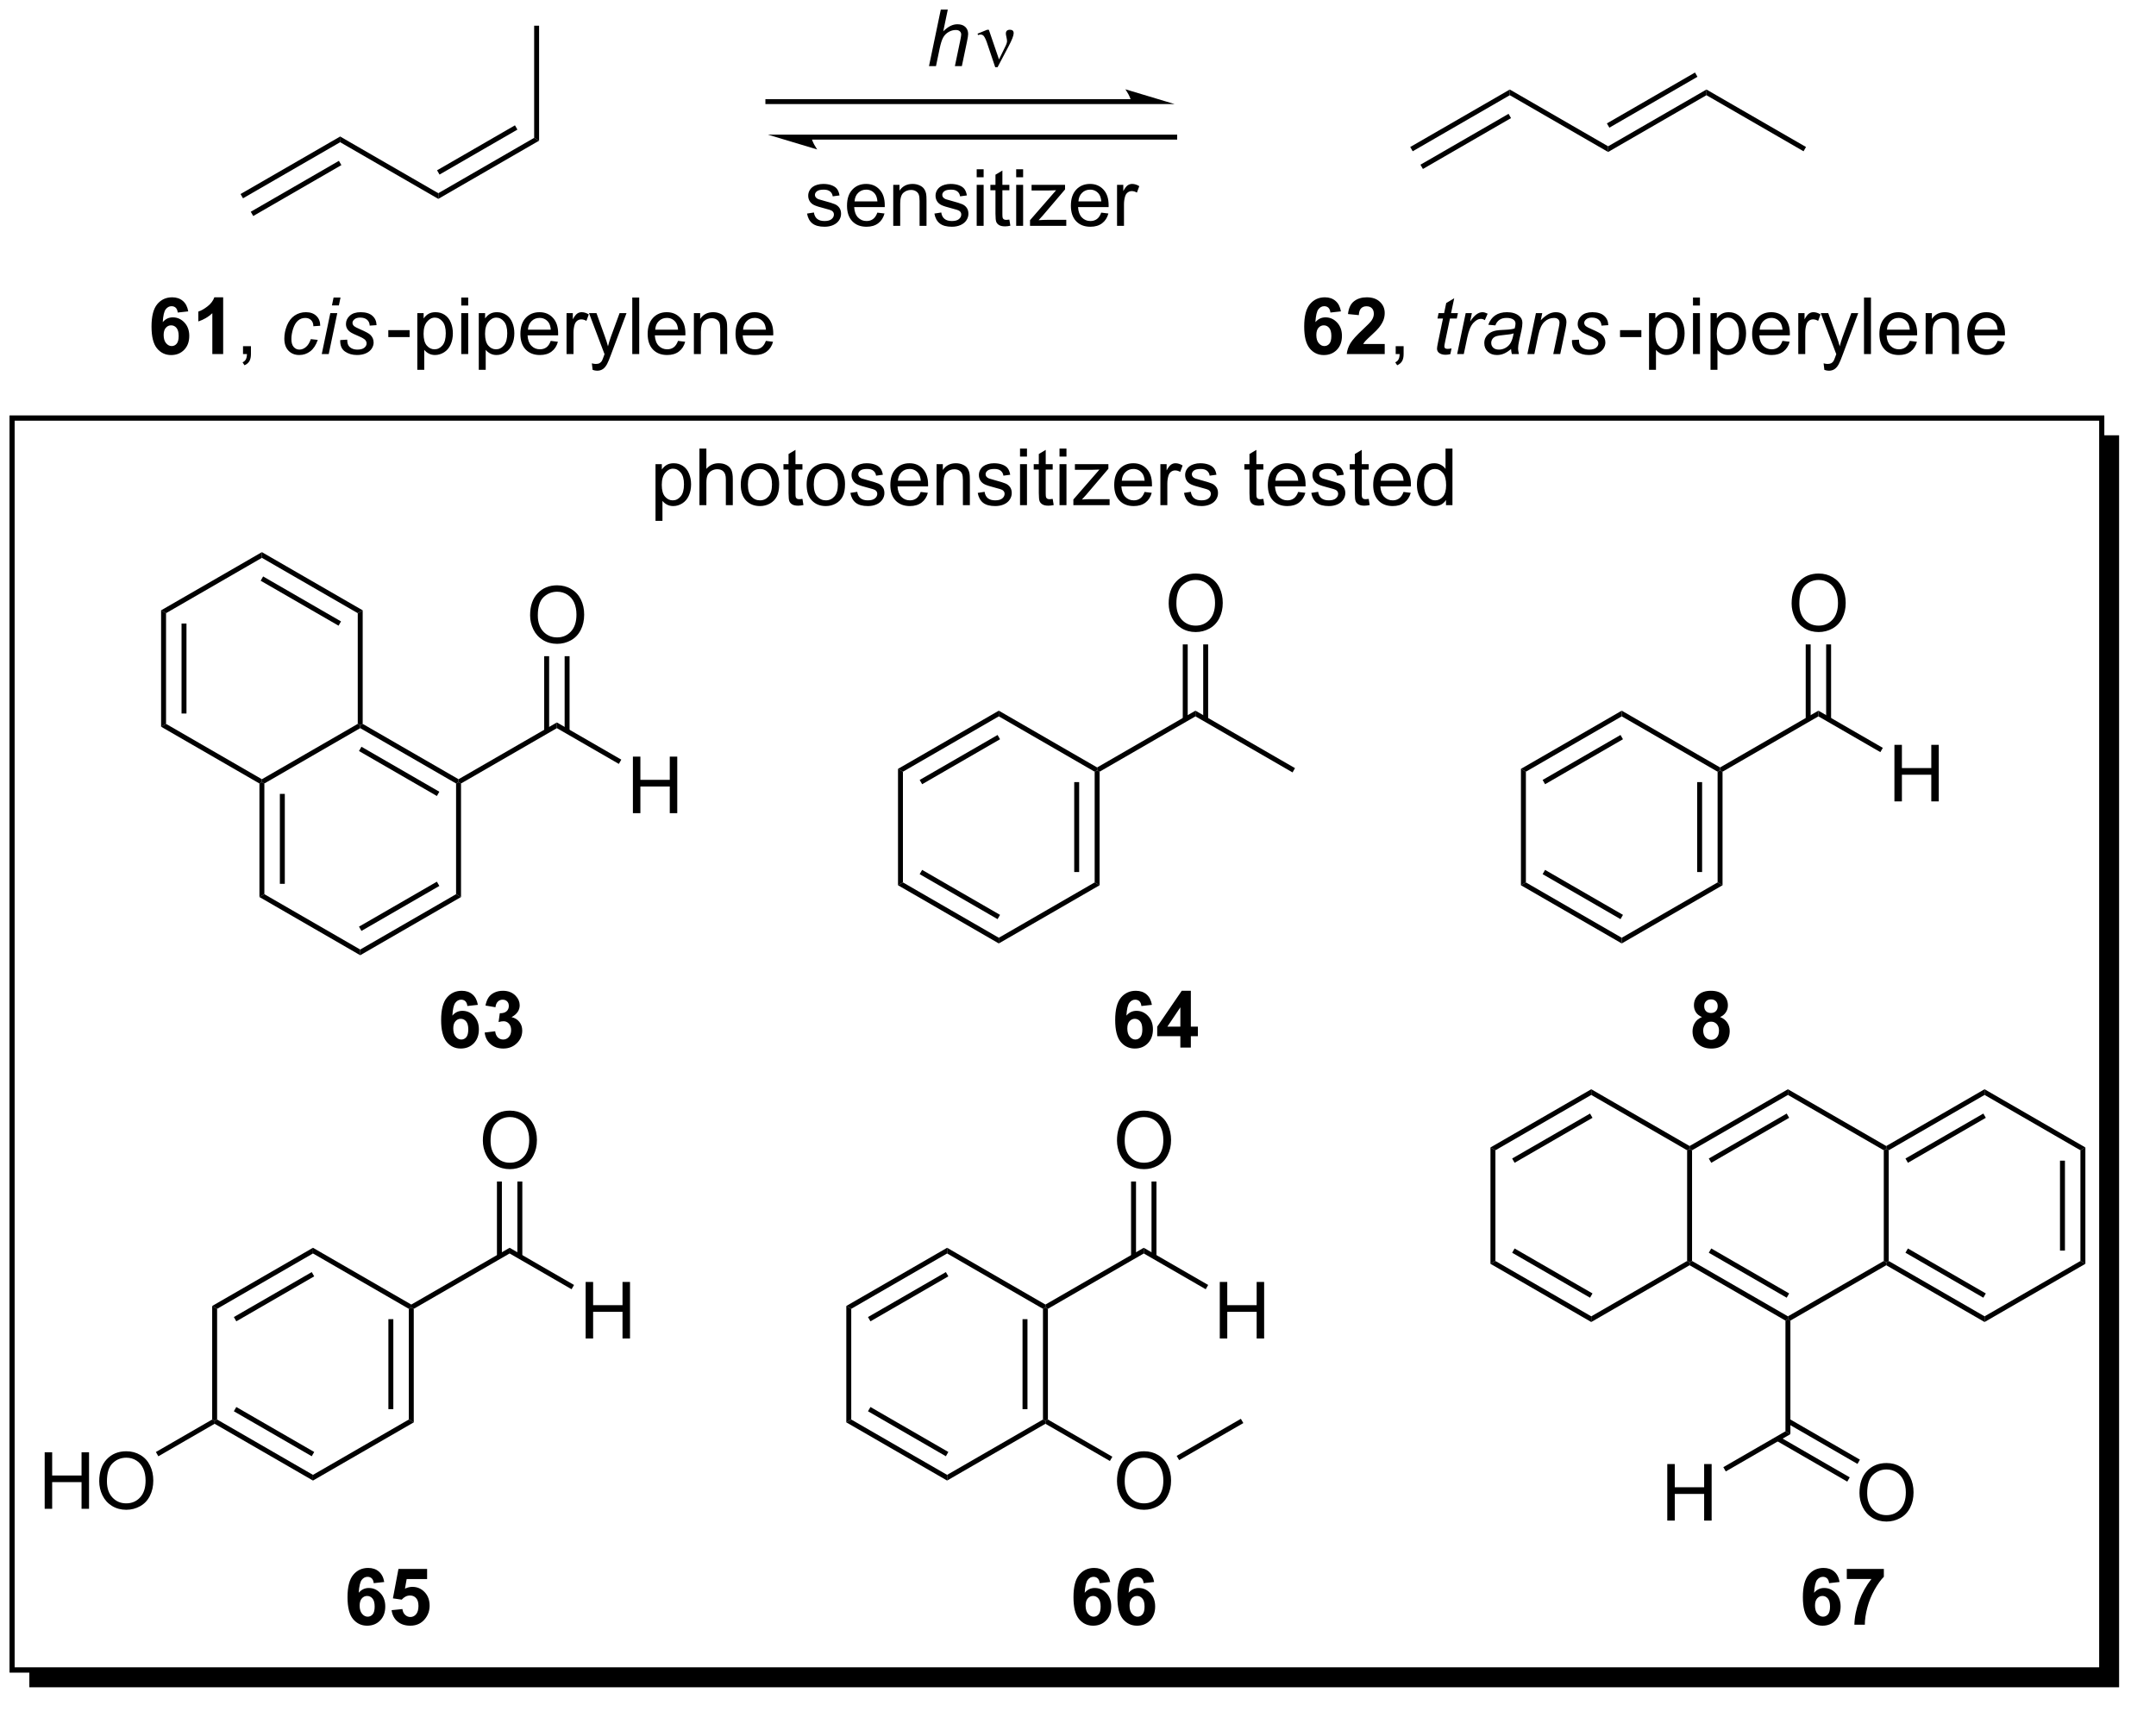 <?xml version="1.0" encoding="UTF-8"?>
<!DOCTYPE svg PUBLIC '-//W3C//DTD SVG 1.0//EN'
          'http://www.w3.org/TR/2001/REC-SVG-20010904/DTD/svg10.dtd'>
<svg stroke-dasharray="none" shape-rendering="auto" xmlns="http://www.w3.org/2000/svg" font-family="'Dialog'" text-rendering="auto" width="599" fill-opacity="1" color-interpolation="auto" color-rendering="auto" preserveAspectRatio="xMidYMid meet" font-size="12px" viewBox="0 0 599 479" fill="black" xmlns:xlink="http://www.w3.org/1999/xlink" stroke="black" image-rendering="auto" stroke-miterlimit="10" stroke-linecap="square" stroke-linejoin="miter" font-style="normal" stroke-width="1" height="479" stroke-dashoffset="0" font-weight="normal" stroke-opacity="1"
><!--Generated by the Batik Graphics2D SVG Generator--><defs id="genericDefs"
  /><g
  ><defs id="defs1"
    ><clipPath clipPathUnits="userSpaceOnUse" id="clipPath1"
      ><path d="M1.032 3.036 L225.353 3.036 L225.353 182.362 L1.032 182.362 L1.032 3.036 Z"
      /></clipPath
      ><clipPath clipPathUnits="userSpaceOnUse" id="clipPath2"
      ><path d="M2.734 12.601 L2.734 186.589 L220.475 186.589 L220.475 12.601 Z"
      /></clipPath
      ><clipPath clipPathUnits="userSpaceOnUse" id="clipPath3"
      ><path d="M2.734 12.601 L2.734 185.969 L219.846 185.969 L219.846 12.601 Z"
      /></clipPath
    ></defs
    ><g transform="scale(2.667,2.667) translate(-1.032,-3.036) matrix(1.029,0,0,1.029,-1.781,-9.926)"
    ><path d="M27.335 32.672 L27.085 32.239 L37.169 26.417 L37.169 26.994 ZM28.37 34.465 L37.294 29.312 L37.044 28.879 L28.12 34.032 Z" stroke="none" clip-path="url(#clipPath3)"
    /></g
    ><g transform="matrix(2.743,0,0,2.743,-7.5,-34.564)"
    ><path d="M37.169 26.994 L37.169 26.417 L47.128 32.167 L47.128 32.744 Z" stroke="none" clip-path="url(#clipPath3)"
    /></g
    ><g transform="matrix(2.743,0,0,2.743,-7.5,-34.564)"
    ><path d="M47.128 32.744 L47.128 32.167 L56.837 26.561 L57.337 26.85 ZM47.253 30.282 L55.142 25.727 L54.892 25.294 L47.003 29.849 Z" stroke="none" clip-path="url(#clipPath3)"
    /></g
    ><g transform="matrix(2.743,0,0,2.743,-7.5,-34.564)"
    ><path d="M57.337 26.85 L56.837 26.561 L56.837 15.205 L57.337 15.205 Z" stroke="none" clip-path="url(#clipPath3)"
    /></g
    ><g transform="matrix(2.743,0,0,2.743,-7.5,-34.564)"
    ><path d="M121.716 26.238 L84.884 26.238 L84.634 26.238 L84.634 26.738 L84.884 26.738 L121.716 26.738 L121.966 26.738 L121.966 26.238 L121.716 26.238 ZM80.509 26.238 L85.509 27.738 C85.509 27.738 84.884 26.894 84.884 26.238 Z" stroke="none" clip-path="url(#clipPath3)"
    /></g
    ><g transform="matrix(2.743,0,0,2.743,-7.5,-34.564)"
    ><path d="M145.822 27.922 L145.572 27.489 L155.656 21.667 L155.656 22.244 ZM146.857 29.715 L155.781 24.562 L155.531 24.129 L146.607 29.282 Z" stroke="none" clip-path="url(#clipPath3)"
    /></g
    ><g transform="matrix(2.743,0,0,2.743,-7.5,-34.564)"
    ><path d="M155.656 22.244 L155.656 21.667 L165.616 27.417 L165.616 27.994 Z" stroke="none" clip-path="url(#clipPath3)"
    /></g
    ><g transform="matrix(2.743,0,0,2.743,-7.5,-34.564)"
    ><path d="M165.616 27.994 L165.616 27.417 L175.575 21.667 L175.575 22.244 ZM165.741 25.532 L174.665 20.379 L174.415 19.946 L165.491 25.099 Z" stroke="none" clip-path="url(#clipPath3)"
    /></g
    ><g transform="matrix(2.743,0,0,2.743,-7.5,-34.564)"
    ><path d="M175.575 22.244 L175.575 21.667 L185.659 27.489 L185.409 27.922 Z" stroke="none" clip-path="url(#clipPath3)"
    /></g
    ><g transform="matrix(2.743,0,0,2.743,-7.5,-34.564)"
    ><path d="M96.829 19.3 L98.024 13.573 L98.733 13.573 L98.274 15.771 Q98.67 15.389 99.008 15.225 Q99.35 15.058 99.709 15.058 Q100.225 15.058 100.508 15.329 Q100.795 15.6 100.795 16.045 Q100.795 16.264 100.67 16.849 L100.157 19.3 L99.451 19.3 L99.977 16.787 Q100.092 16.24 100.092 16.099 Q100.092 15.896 99.951 15.769 Q99.811 15.639 99.545 15.639 Q99.162 15.639 98.813 15.842 Q98.467 16.042 98.269 16.391 Q98.071 16.74 97.907 17.519 L97.537 19.3 L96.829 19.3 Z" stroke="none" clip-path="url(#clipPath3)"
    /></g
    ><g transform="matrix(2.743,0,0,2.743,-7.5,-34.564)"
    ><path d="M103.537 19.409 L102.673 16.847 Q102.587 16.592 102.446 16.347 Q102.306 16.099 102.061 16.099 Q101.944 16.099 101.8 16.152 L101.746 16.014 L102.72 15.615 L102.891 15.615 L103.92 18.62 L104.556 17.318 Q104.733 16.967 104.733 16.769 Q104.733 16.607 104.665 16.318 Q104.615 16.107 104.615 16.003 Q104.615 15.615 105.032 15.615 Q105.405 15.615 105.405 15.967 Q105.405 16.316 104.889 17.295 L103.772 19.409 L103.537 19.409 Z" stroke="none" clip-path="url(#clipPath3)"
    /></g
    ><g transform="matrix(2.743,0,0,2.743,-7.5,-34.564)"
    ><path d="M84.478 34.232 L85.173 34.123 Q85.231 34.542 85.499 34.766 Q85.767 34.987 86.246 34.987 Q86.731 34.987 86.965 34.79 Q87.199 34.592 87.199 34.326 Q87.199 34.089 86.993 33.951 Q86.848 33.857 86.275 33.714 Q85.501 33.519 85.202 33.376 Q84.902 33.232 84.749 32.982 Q84.595 32.73 84.595 32.425 Q84.595 32.146 84.72 31.912 Q84.848 31.675 85.066 31.519 Q85.231 31.396 85.514 31.313 Q85.798 31.23 86.121 31.23 Q86.611 31.23 86.978 31.37 Q87.348 31.511 87.522 31.75 Q87.699 31.99 87.767 32.394 L87.079 32.487 Q87.033 32.167 86.806 31.988 Q86.582 31.808 86.173 31.808 Q85.689 31.808 85.481 31.969 Q85.275 32.128 85.275 32.342 Q85.275 32.48 85.361 32.589 Q85.447 32.701 85.629 32.777 Q85.736 32.816 86.251 32.956 Q86.996 33.154 87.29 33.282 Q87.587 33.409 87.754 33.652 Q87.923 33.894 87.923 34.253 Q87.923 34.605 87.718 34.915 Q87.512 35.224 87.124 35.396 Q86.738 35.566 86.251 35.566 Q85.441 35.566 85.017 35.23 Q84.595 34.894 84.478 34.232 ZM91.598 34.136 L92.324 34.224 Q92.152 34.862 91.686 35.214 Q91.223 35.566 90.501 35.566 Q89.59 35.566 89.056 35.006 Q88.525 34.443 88.525 33.433 Q88.525 32.386 89.064 31.808 Q89.603 31.23 90.462 31.23 Q91.293 31.23 91.819 31.797 Q92.348 32.362 92.348 33.389 Q92.348 33.451 92.345 33.576 L89.251 33.576 Q89.29 34.261 89.637 34.626 Q89.986 34.987 90.504 34.987 Q90.892 34.987 91.165 34.784 Q91.439 34.581 91.598 34.136 ZM89.29 32.998 L91.606 32.998 Q91.559 32.474 91.34 32.214 Q91.004 31.808 90.47 31.808 Q89.986 31.808 89.655 32.133 Q89.324 32.456 89.29 32.998 ZM93.208 35.472 L93.208 31.323 L93.841 31.323 L93.841 31.912 Q94.297 31.23 95.162 31.23 Q95.537 31.23 95.849 31.365 Q96.164 31.498 96.32 31.717 Q96.477 31.935 96.539 32.237 Q96.578 32.433 96.578 32.92 L96.578 35.472 L95.875 35.472 L95.875 32.949 Q95.875 32.519 95.792 32.305 Q95.711 32.092 95.503 31.967 Q95.294 31.839 95.013 31.839 Q94.562 31.839 94.237 32.126 Q93.912 32.409 93.912 33.206 L93.912 35.472 L93.208 35.472 ZM97.376 34.232 L98.072 34.123 Q98.129 34.542 98.397 34.766 Q98.665 34.987 99.145 34.987 Q99.629 34.987 99.863 34.79 Q100.098 34.592 100.098 34.326 Q100.098 34.089 99.892 33.951 Q99.746 33.857 99.173 33.714 Q98.4 33.519 98.1 33.376 Q97.801 33.232 97.647 32.982 Q97.493 32.73 97.493 32.425 Q97.493 32.146 97.618 31.912 Q97.746 31.675 97.965 31.519 Q98.129 31.396 98.413 31.313 Q98.697 31.23 99.02 31.23 Q99.509 31.23 99.876 31.37 Q100.246 31.511 100.421 31.75 Q100.598 31.99 100.665 32.394 L99.978 32.487 Q99.931 32.167 99.704 31.988 Q99.481 31.808 99.072 31.808 Q98.587 31.808 98.379 31.969 Q98.173 32.128 98.173 32.342 Q98.173 32.48 98.259 32.589 Q98.345 32.701 98.527 32.777 Q98.634 32.816 99.15 32.956 Q99.895 33.154 100.189 33.282 Q100.486 33.409 100.652 33.652 Q100.822 33.894 100.822 34.253 Q100.822 34.605 100.616 34.915 Q100.41 35.224 100.022 35.396 Q99.637 35.566 99.15 35.566 Q98.34 35.566 97.915 35.23 Q97.493 34.894 97.376 34.232 ZM101.66 30.553 L101.66 29.745 L102.363 29.745 L102.363 30.553 L101.66 30.553 ZM101.66 35.472 L101.66 31.323 L102.363 31.323 L102.363 35.472 L101.66 35.472 ZM104.969 34.842 L105.07 35.464 Q104.773 35.527 104.539 35.527 Q104.156 35.527 103.945 35.407 Q103.734 35.284 103.648 35.087 Q103.562 34.889 103.562 34.256 L103.562 31.87 L103.047 31.87 L103.047 31.323 L103.562 31.323 L103.562 30.295 L104.263 29.873 L104.263 31.323 L104.969 31.323 L104.969 31.87 L104.263 31.87 L104.263 34.295 Q104.263 34.597 104.299 34.683 Q104.336 34.769 104.419 34.821 Q104.505 34.87 104.662 34.87 Q104.779 34.87 104.969 34.842 ZM105.66 30.553 L105.66 29.745 L106.363 29.745 L106.363 30.553 L105.66 30.553 ZM105.66 35.472 L105.66 31.323 L106.363 31.323 L106.363 35.472 L105.66 35.472 ZM107.062 35.472 L107.062 34.902 L109.703 31.87 Q109.255 31.894 108.912 31.894 L107.219 31.894 L107.219 31.323 L110.609 31.323 L110.609 31.787 L108.365 34.42 L107.93 34.902 Q108.404 34.865 108.818 34.865 L110.734 34.865 L110.734 35.472 L107.062 35.472 ZM114.273 34.136 L115 34.224 Q114.828 34.862 114.362 35.214 Q113.898 35.566 113.177 35.566 Q112.266 35.566 111.732 35.006 Q111.201 34.443 111.201 33.433 Q111.201 32.386 111.74 31.808 Q112.279 31.23 113.138 31.23 Q113.969 31.23 114.495 31.797 Q115.023 32.362 115.023 33.389 Q115.023 33.451 115.021 33.576 L111.927 33.576 Q111.966 34.261 112.312 34.626 Q112.662 34.987 113.18 34.987 Q113.568 34.987 113.841 34.784 Q114.115 34.581 114.273 34.136 ZM111.966 32.998 L114.281 32.998 Q114.234 32.474 114.016 32.214 Q113.68 31.808 113.146 31.808 Q112.662 31.808 112.331 32.133 Q112 32.456 111.966 32.998 ZM115.876 35.472 L115.876 31.323 L116.509 31.323 L116.509 31.951 Q116.751 31.511 116.954 31.37 Q117.16 31.23 117.408 31.23 Q117.762 31.23 118.129 31.456 L117.887 32.107 Q117.629 31.956 117.371 31.956 Q117.142 31.956 116.957 32.094 Q116.775 32.232 116.697 32.48 Q116.579 32.855 116.579 33.3 L116.579 35.472 L115.876 35.472 Z" stroke="none" clip-path="url(#clipPath3)"
    /></g
    ><g transform="matrix(2.743,0,0,2.743,-7.5,-34.564)"
    ><path d="M80.509 23.144 L117.341 23.144 L117.591 23.144 L117.591 22.644 L117.341 22.644 L80.509 22.644 L80.259 22.644 L80.259 23.144 L80.509 23.144 ZM121.716 23.144 L116.716 21.644 C116.716 21.644 117.341 22.488 117.341 23.144 Z" stroke="none" clip-path="url(#clipPath3)"
    /></g
    ><g transform="matrix(2.743,0,0,2.743,-7.5,-34.564)"
    ><path d="M21.8 44.138 L20.737 44.255 Q20.698 43.927 20.534 43.77 Q20.37 43.614 20.107 43.614 Q19.761 43.614 19.519 43.927 Q19.279 44.239 19.217 45.229 Q19.628 44.744 20.237 44.744 Q20.925 44.744 21.415 45.268 Q21.904 45.791 21.904 46.619 Q21.904 47.497 21.388 48.031 Q20.873 48.562 20.066 48.562 Q19.198 48.562 18.638 47.888 Q18.081 47.213 18.081 45.677 Q18.081 44.104 18.662 43.408 Q19.245 42.713 20.175 42.713 Q20.826 42.713 21.253 43.078 Q21.683 43.442 21.8 44.138 ZM19.31 46.533 Q19.31 47.067 19.555 47.359 Q19.802 47.651 20.12 47.651 Q20.425 47.651 20.628 47.414 Q20.831 47.174 20.831 46.63 Q20.831 46.073 20.612 45.812 Q20.394 45.552 20.066 45.552 Q19.748 45.552 19.529 45.802 Q19.31 46.049 19.31 46.533 ZM25.338 48.463 L24.241 48.463 L24.241 44.325 Q23.64 44.888 22.822 45.158 L22.822 44.161 Q23.252 44.02 23.754 43.63 Q24.259 43.237 24.447 42.713 L25.338 42.713 L25.338 48.463 Z" stroke="none" clip-path="url(#clipPath3)"
    /></g
    ><g transform="matrix(2.743,0,0,2.743,-7.5,-34.564)"
    ><path d="M27.349 48.463 L27.349 47.661 L28.151 47.661 L28.151 48.463 Q28.151 48.906 27.995 49.177 Q27.839 49.448 27.498 49.596 L27.302 49.297 Q27.526 49.198 27.631 49.008 Q27.737 48.82 27.748 48.463 L27.349 48.463 Z" stroke="none" clip-path="url(#clipPath3)"
    /></g
    ><g transform="matrix(2.743,0,0,2.743,-7.5,-34.564)"
    ><path d="M34.214 46.95 L34.92 47.026 Q34.654 47.802 34.164 48.179 Q33.675 48.557 33.05 48.557 Q32.373 48.557 31.953 48.119 Q31.534 47.682 31.534 46.895 Q31.534 46.216 31.802 45.56 Q32.073 44.903 32.573 44.562 Q33.076 44.221 33.722 44.221 Q34.388 44.221 34.779 44.599 Q35.17 44.974 35.17 45.596 L34.474 45.643 Q34.472 45.247 34.245 45.026 Q34.021 44.802 33.654 44.802 Q33.23 44.802 32.917 45.073 Q32.605 45.341 32.425 45.89 Q32.248 46.44 32.248 46.948 Q32.248 47.479 32.482 47.744 Q32.717 48.01 33.06 48.01 Q33.404 48.01 33.719 47.75 Q34.034 47.487 34.214 46.95 ZM36.355 43.536 L36.521 42.737 L37.224 42.737 L37.058 43.536 L36.355 43.536 ZM35.323 48.463 L36.191 44.315 L36.896 44.315 L36.029 48.463 L35.323 48.463 ZM37.194 47.044 L37.9 47.002 Q37.9 47.307 37.994 47.523 Q38.088 47.737 38.34 47.875 Q38.593 48.01 38.929 48.01 Q39.398 48.01 39.632 47.823 Q39.866 47.635 39.866 47.38 Q39.866 47.198 39.726 47.033 Q39.58 46.869 39.02 46.63 Q38.46 46.388 38.304 46.291 Q38.041 46.13 37.908 45.914 Q37.775 45.698 37.775 45.416 Q37.775 44.924 38.166 44.573 Q38.556 44.221 39.26 44.221 Q40.041 44.221 40.45 44.583 Q40.858 44.942 40.874 45.533 L40.181 45.58 Q40.166 45.205 39.916 44.987 Q39.666 44.768 39.21 44.768 Q38.843 44.768 38.64 44.937 Q38.437 45.104 38.437 45.299 Q38.437 45.494 38.611 45.643 Q38.728 45.744 39.218 45.955 Q40.03 46.307 40.241 46.51 Q40.577 46.833 40.577 47.299 Q40.577 47.606 40.387 47.903 Q40.197 48.2 39.809 48.38 Q39.421 48.557 38.892 48.557 Q38.173 48.557 37.671 48.2 Q37.166 47.846 37.194 47.044 Z" stroke="none" clip-path="url(#clipPath3)"
    /></g
    ><g transform="matrix(2.743,0,0,2.743,-7.5,-34.564)"
    ><path d="M42.064 46.744 L42.064 46.036 L44.223 46.036 L44.223 46.744 L42.064 46.744 ZM45.002 50.054 L45.002 44.315 L45.642 44.315 L45.642 44.854 Q45.869 44.536 46.153 44.38 Q46.439 44.221 46.846 44.221 Q47.377 44.221 47.783 44.494 Q48.189 44.768 48.395 45.265 Q48.603 45.763 48.603 46.356 Q48.603 46.994 48.374 47.505 Q48.145 48.013 47.71 48.286 Q47.275 48.557 46.793 48.557 Q46.442 48.557 46.163 48.408 Q45.885 48.26 45.705 48.033 L45.705 50.054 L45.002 50.054 ZM45.637 46.411 Q45.637 47.213 45.96 47.596 Q46.286 47.979 46.746 47.979 Q47.215 47.979 47.549 47.583 Q47.885 47.185 47.885 46.354 Q47.885 45.56 47.556 45.166 Q47.231 44.77 46.778 44.77 Q46.33 44.77 45.983 45.192 Q45.637 45.612 45.637 46.411 ZM49.453 43.544 L49.453 42.737 L50.157 42.737 L50.157 43.544 L49.453 43.544 ZM49.453 48.463 L49.453 44.315 L50.157 44.315 L50.157 48.463 L49.453 48.463 ZM51.228 50.054 L51.228 44.315 L51.869 44.315 L51.869 44.854 Q52.096 44.536 52.379 44.38 Q52.666 44.221 53.072 44.221 Q53.603 44.221 54.01 44.494 Q54.416 44.768 54.621 45.265 Q54.83 45.763 54.83 46.356 Q54.83 46.994 54.601 47.505 Q54.371 48.013 53.937 48.286 Q53.502 48.557 53.02 48.557 Q52.668 48.557 52.39 48.408 Q52.111 48.26 51.931 48.033 L51.931 50.054 L51.228 50.054 ZM51.864 46.411 Q51.864 47.213 52.187 47.596 Q52.512 47.979 52.973 47.979 Q53.442 47.979 53.775 47.583 Q54.111 47.185 54.111 46.354 Q54.111 45.56 53.783 45.166 Q53.457 44.77 53.004 44.77 Q52.556 44.77 52.21 45.192 Q51.864 45.612 51.864 46.411 ZM58.516 47.127 L59.243 47.216 Q59.071 47.854 58.605 48.205 Q58.141 48.557 57.42 48.557 Q56.508 48.557 55.974 47.997 Q55.443 47.435 55.443 46.424 Q55.443 45.377 55.982 44.799 Q56.521 44.221 57.381 44.221 Q58.211 44.221 58.737 44.789 Q59.266 45.354 59.266 46.38 Q59.266 46.442 59.263 46.567 L56.17 46.567 Q56.209 47.252 56.555 47.617 Q56.904 47.979 57.422 47.979 Q57.81 47.979 58.084 47.776 Q58.357 47.573 58.516 47.127 ZM56.209 45.989 L58.524 45.989 Q58.477 45.466 58.258 45.205 Q57.922 44.799 57.388 44.799 Q56.904 44.799 56.573 45.125 Q56.243 45.448 56.209 45.989 ZM60.119 48.463 L60.119 44.315 L60.752 44.315 L60.752 44.942 Q60.994 44.502 61.197 44.362 Q61.403 44.221 61.65 44.221 Q62.004 44.221 62.371 44.448 L62.129 45.099 Q61.871 44.948 61.614 44.948 Q61.385 44.948 61.2 45.086 Q61.017 45.224 60.939 45.471 Q60.822 45.846 60.822 46.291 L60.822 48.463 L60.119 48.463 ZM62.76 50.062 L62.681 49.401 Q62.911 49.463 63.082 49.463 Q63.317 49.463 63.457 49.385 Q63.598 49.307 63.689 49.166 Q63.754 49.062 63.903 48.643 Q63.924 48.586 63.965 48.471 L62.392 44.315 L63.15 44.315 L64.012 46.716 Q64.181 47.174 64.314 47.677 Q64.434 47.192 64.603 46.731 L65.489 44.315 L66.192 44.315 L64.614 48.533 Q64.361 49.218 64.221 49.476 Q64.033 49.823 63.791 49.984 Q63.549 50.148 63.213 50.148 Q63.01 50.148 62.76 50.062 ZM66.775 48.463 L66.775 42.737 L67.478 42.737 L67.478 48.463 L66.775 48.463 ZM71.407 47.127 L72.133 47.216 Q71.961 47.854 71.495 48.205 Q71.032 48.557 70.31 48.557 Q69.399 48.557 68.865 47.997 Q68.334 47.435 68.334 46.424 Q68.334 45.377 68.873 44.799 Q69.412 44.221 70.271 44.221 Q71.102 44.221 71.628 44.789 Q72.157 45.354 72.157 46.38 Q72.157 46.442 72.154 46.567 L69.06 46.567 Q69.099 47.252 69.446 47.617 Q69.795 47.979 70.313 47.979 Q70.701 47.979 70.974 47.776 Q71.248 47.573 71.407 47.127 ZM69.099 45.989 L71.415 45.989 Q71.368 45.466 71.149 45.205 Q70.813 44.799 70.279 44.799 Q69.795 44.799 69.464 45.125 Q69.133 45.448 69.099 45.989 ZM73.017 48.463 L73.017 44.315 L73.65 44.315 L73.65 44.903 Q74.106 44.221 74.971 44.221 Q75.346 44.221 75.658 44.356 Q75.973 44.489 76.129 44.708 Q76.286 44.927 76.348 45.229 Q76.387 45.424 76.387 45.911 L76.387 48.463 L75.684 48.463 L75.684 45.94 Q75.684 45.51 75.601 45.297 Q75.52 45.083 75.312 44.958 Q75.103 44.83 74.822 44.83 Q74.371 44.83 74.046 45.117 Q73.721 45.401 73.721 46.198 L73.721 48.463 L73.017 48.463 ZM80.305 47.127 L81.032 47.216 Q80.86 47.854 80.394 48.205 Q79.93 48.557 79.209 48.557 Q78.297 48.557 77.763 47.997 Q77.232 47.435 77.232 46.424 Q77.232 45.377 77.771 44.799 Q78.31 44.221 79.17 44.221 Q80 44.221 80.526 44.789 Q81.055 45.354 81.055 46.38 Q81.055 46.442 81.052 46.567 L77.959 46.567 Q77.998 47.252 78.344 47.617 Q78.693 47.979 79.211 47.979 Q79.599 47.979 79.873 47.776 Q80.146 47.573 80.305 47.127 ZM77.998 45.989 L80.313 45.989 Q80.266 45.466 80.047 45.205 Q79.711 44.799 79.177 44.799 Q78.693 44.799 78.362 45.125 Q78.032 45.448 77.998 45.989 Z" stroke="none" clip-path="url(#clipPath3)"
    /></g
    ><g transform="matrix(2.743,0,0,2.743,-7.5,-34.564)"
    ><path d="M138.551 44.138 L137.488 44.255 Q137.449 43.927 137.285 43.77 Q137.121 43.614 136.858 43.614 Q136.512 43.614 136.269 43.927 Q136.03 44.239 135.967 45.229 Q136.379 44.744 136.988 44.744 Q137.676 44.744 138.165 45.268 Q138.655 45.791 138.655 46.619 Q138.655 47.497 138.139 48.031 Q137.624 48.562 136.816 48.562 Q135.949 48.562 135.389 47.888 Q134.832 47.213 134.832 45.677 Q134.832 44.104 135.413 43.408 Q135.996 42.713 136.926 42.713 Q137.577 42.713 138.004 43.078 Q138.433 43.442 138.551 44.138 ZM136.061 46.533 Q136.061 47.067 136.306 47.359 Q136.553 47.651 136.871 47.651 Q137.176 47.651 137.379 47.414 Q137.582 47.174 137.582 46.63 Q137.582 46.073 137.363 45.812 Q137.144 45.552 136.816 45.552 Q136.499 45.552 136.28 45.802 Q136.061 46.049 136.061 46.533 ZM142.987 47.442 L142.987 48.463 L139.14 48.463 Q139.203 47.885 139.515 47.367 Q139.828 46.849 140.75 45.994 Q141.492 45.302 141.659 45.057 Q141.885 44.716 141.885 44.385 Q141.885 44.018 141.687 43.82 Q141.492 43.622 141.143 43.622 Q140.799 43.622 140.596 43.83 Q140.393 44.036 140.362 44.518 L139.268 44.408 Q139.367 43.502 139.883 43.109 Q140.398 42.713 141.172 42.713 Q142.018 42.713 142.502 43.172 Q142.987 43.627 142.987 44.307 Q142.987 44.692 142.849 45.044 Q142.711 45.393 142.409 45.776 Q142.211 46.028 141.69 46.505 Q141.172 46.981 141.031 47.138 Q140.893 47.294 140.807 47.442 L142.987 47.442 Z" stroke="none" clip-path="url(#clipPath3)"
    /></g
    ><g transform="matrix(2.743,0,0,2.743,-7.5,-34.564)"
    ><path d="M144.1 48.463 L144.1 47.661 L144.902 47.661 L144.902 48.463 Q144.902 48.906 144.746 49.177 Q144.59 49.448 144.249 49.596 L144.053 49.297 Q144.277 49.198 144.381 49.008 Q144.488 48.82 144.499 48.463 L144.1 48.463 Z" stroke="none" clip-path="url(#clipPath3)"
    /></g
    ><g transform="matrix(2.743,0,0,2.743,-7.5,-34.564)"
    ><path d="M149.754 47.888 L149.637 48.468 Q149.381 48.533 149.144 48.533 Q148.722 48.533 148.472 48.325 Q148.285 48.169 148.285 47.901 Q148.285 47.763 148.387 47.27 L148.889 44.862 L148.332 44.862 L148.444 44.315 L149.004 44.315 L149.217 43.294 L150.027 42.807 L149.709 44.315 L150.405 44.315 L150.287 44.862 L149.597 44.862 L149.116 47.153 Q149.027 47.591 149.027 47.677 Q149.027 47.802 149.097 47.869 Q149.17 47.935 149.334 47.935 Q149.569 47.935 149.754 47.888 ZM150.323 48.463 L151.19 44.315 L151.815 44.315 L151.64 45.161 Q151.961 44.682 152.265 44.453 Q152.573 44.221 152.893 44.221 Q153.104 44.221 153.414 44.372 L153.125 45.028 Q152.94 44.895 152.721 44.895 Q152.351 44.895 151.961 45.31 Q151.57 45.724 151.346 46.799 L150.995 48.463 L150.323 48.463 ZM155.784 47.948 Q155.416 48.263 155.075 48.411 Q154.737 48.557 154.351 48.557 Q153.776 48.557 153.424 48.218 Q153.073 47.88 153.073 47.354 Q153.073 47.005 153.232 46.739 Q153.39 46.471 153.651 46.31 Q153.914 46.145 154.291 46.075 Q154.531 46.028 155.195 46.002 Q155.862 45.974 156.151 45.862 Q156.234 45.573 156.234 45.38 Q156.234 45.135 156.054 44.994 Q155.807 44.799 155.336 44.799 Q154.89 44.799 154.607 44.997 Q154.323 45.192 154.195 45.557 L153.479 45.494 Q153.698 44.877 154.172 44.549 Q154.648 44.221 155.37 44.221 Q156.14 44.221 156.588 44.588 Q156.932 44.862 156.932 45.299 Q156.932 45.63 156.836 46.067 L156.604 47.099 Q156.495 47.591 156.495 47.901 Q156.495 48.096 156.581 48.463 L155.867 48.463 Q155.807 48.26 155.784 47.948 ZM156.047 46.362 Q155.898 46.419 155.726 46.45 Q155.557 46.481 155.159 46.518 Q154.541 46.573 154.286 46.656 Q154.034 46.739 153.903 46.924 Q153.776 47.106 153.776 47.33 Q153.776 47.627 153.982 47.82 Q154.187 48.01 154.565 48.01 Q154.916 48.01 155.239 47.825 Q155.565 47.638 155.752 47.307 Q155.94 46.974 156.047 46.362 ZM157.436 48.463 L158.303 44.315 L158.944 44.315 L158.793 45.036 Q159.209 44.612 159.571 44.416 Q159.936 44.221 160.316 44.221 Q160.819 44.221 161.105 44.494 Q161.394 44.768 161.394 45.224 Q161.394 45.455 161.293 45.95 L160.764 48.463 L160.058 48.463 L160.608 45.833 Q160.691 45.45 160.691 45.268 Q160.691 45.06 160.548 44.932 Q160.405 44.802 160.137 44.802 Q159.592 44.802 159.168 45.192 Q158.746 45.583 158.545 46.533 L158.144 48.463 L157.436 48.463 ZM161.953 47.044 L162.659 47.002 Q162.659 47.307 162.752 47.523 Q162.846 47.737 163.099 47.875 Q163.351 48.01 163.687 48.01 Q164.156 48.01 164.39 47.823 Q164.625 47.635 164.625 47.38 Q164.625 47.198 164.484 47.033 Q164.338 46.869 163.778 46.63 Q163.219 46.388 163.062 46.291 Q162.799 46.13 162.666 45.914 Q162.534 45.698 162.534 45.416 Q162.534 44.924 162.924 44.573 Q163.315 44.221 164.018 44.221 Q164.799 44.221 165.208 44.583 Q165.617 44.942 165.633 45.533 L164.94 45.58 Q164.924 45.205 164.674 44.987 Q164.424 44.768 163.969 44.768 Q163.601 44.768 163.398 44.937 Q163.195 45.104 163.195 45.299 Q163.195 45.494 163.37 45.643 Q163.487 45.744 163.976 45.955 Q164.789 46.307 165 46.51 Q165.336 46.833 165.336 47.299 Q165.336 47.606 165.146 47.903 Q164.956 48.2 164.567 48.38 Q164.179 48.557 163.651 48.557 Q162.932 48.557 162.429 48.2 Q161.924 47.846 161.953 47.044 Z" stroke="none" clip-path="url(#clipPath3)"
    /></g
    ><g transform="matrix(2.743,0,0,2.743,-7.5,-34.564)"
    ><path d="M166.823 46.744 L166.823 46.036 L168.982 46.036 L168.982 46.744 L166.823 46.744 ZM169.76 50.054 L169.76 44.315 L170.401 44.315 L170.401 44.854 Q170.627 44.536 170.911 44.38 Q171.198 44.221 171.604 44.221 Q172.135 44.221 172.542 44.494 Q172.948 44.768 173.153 45.265 Q173.362 45.763 173.362 46.356 Q173.362 46.994 173.133 47.505 Q172.903 48.013 172.469 48.286 Q172.034 48.557 171.552 48.557 Q171.2 48.557 170.922 48.408 Q170.643 48.26 170.463 48.033 L170.463 50.054 L169.76 50.054 ZM170.396 46.411 Q170.396 47.213 170.719 47.596 Q171.044 47.979 171.505 47.979 Q171.974 47.979 172.307 47.583 Q172.643 47.185 172.643 46.354 Q172.643 45.56 172.315 45.166 Q171.989 44.77 171.536 44.77 Q171.088 44.77 170.742 45.192 Q170.396 45.612 170.396 46.411 ZM174.212 43.544 L174.212 42.737 L174.915 42.737 L174.915 43.544 L174.212 43.544 ZM174.212 48.463 L174.212 44.315 L174.915 44.315 L174.915 48.463 L174.212 48.463 ZM175.987 50.054 L175.987 44.315 L176.627 44.315 L176.627 44.854 Q176.854 44.536 177.138 44.38 Q177.424 44.221 177.831 44.221 Q178.362 44.221 178.768 44.494 Q179.174 44.768 179.38 45.265 Q179.588 45.763 179.588 46.356 Q179.588 46.994 179.359 47.505 Q179.13 48.013 178.695 48.286 Q178.26 48.557 177.778 48.557 Q177.427 48.557 177.148 48.408 Q176.87 48.26 176.69 48.033 L176.69 50.054 L175.987 50.054 ZM176.622 46.411 Q176.622 47.213 176.945 47.596 Q177.271 47.979 177.732 47.979 Q178.2 47.979 178.534 47.583 Q178.87 47.185 178.87 46.354 Q178.87 45.56 178.542 45.166 Q178.216 44.77 177.763 44.77 Q177.315 44.77 176.969 45.192 Q176.622 45.612 176.622 46.411 ZM183.274 47.127 L184.001 47.216 Q183.829 47.854 183.363 48.205 Q182.899 48.557 182.178 48.557 Q181.267 48.557 180.733 47.997 Q180.202 47.435 180.202 46.424 Q180.202 45.377 180.741 44.799 Q181.28 44.221 182.139 44.221 Q182.97 44.221 183.496 44.789 Q184.024 45.354 184.024 46.38 Q184.024 46.442 184.022 46.567 L180.928 46.567 Q180.967 47.252 181.314 47.617 Q181.663 47.979 182.181 47.979 Q182.569 47.979 182.842 47.776 Q183.116 47.573 183.274 47.127 ZM180.967 45.989 L183.282 45.989 Q183.236 45.466 183.017 45.205 Q182.681 44.799 182.147 44.799 Q181.663 44.799 181.332 45.125 Q181.001 45.448 180.967 45.989 ZM184.877 48.463 L184.877 44.315 L185.51 44.315 L185.51 44.942 Q185.752 44.502 185.956 44.362 Q186.161 44.221 186.409 44.221 Q186.763 44.221 187.13 44.448 L186.888 45.099 Q186.63 44.948 186.372 44.948 Q186.143 44.948 185.958 45.086 Q185.776 45.224 185.698 45.471 Q185.581 45.846 185.581 46.291 L185.581 48.463 L184.877 48.463 ZM187.518 50.062 L187.44 49.401 Q187.669 49.463 187.841 49.463 Q188.075 49.463 188.216 49.385 Q188.357 49.307 188.448 49.166 Q188.513 49.062 188.661 48.643 Q188.682 48.586 188.724 48.471 L187.151 44.315 L187.909 44.315 L188.771 46.716 Q188.94 47.174 189.073 47.677 Q189.192 47.192 189.362 46.731 L190.247 44.315 L190.95 44.315 L189.372 48.533 Q189.12 49.218 188.979 49.476 Q188.792 49.823 188.549 49.984 Q188.307 50.148 187.971 50.148 Q187.768 50.148 187.518 50.062 ZM191.534 48.463 L191.534 42.737 L192.237 42.737 L192.237 48.463 L191.534 48.463 ZM196.165 47.127 L196.892 47.216 Q196.72 47.854 196.254 48.205 Q195.79 48.557 195.069 48.557 Q194.157 48.557 193.624 47.997 Q193.092 47.435 193.092 46.424 Q193.092 45.377 193.631 44.799 Q194.17 44.221 195.03 44.221 Q195.861 44.221 196.387 44.789 Q196.915 45.354 196.915 46.38 Q196.915 46.442 196.913 46.567 L193.819 46.567 Q193.858 47.252 194.204 47.617 Q194.553 47.979 195.071 47.979 Q195.459 47.979 195.733 47.776 Q196.006 47.573 196.165 47.127 ZM193.858 45.989 L196.173 45.989 Q196.126 45.466 195.907 45.205 Q195.571 44.799 195.038 44.799 Q194.553 44.799 194.222 45.125 Q193.892 45.448 193.858 45.989 ZM197.776 48.463 L197.776 44.315 L198.409 44.315 L198.409 44.903 Q198.864 44.221 199.729 44.221 Q200.104 44.221 200.417 44.356 Q200.732 44.489 200.888 44.708 Q201.044 44.927 201.107 45.229 Q201.146 45.424 201.146 45.911 L201.146 48.463 L200.442 48.463 L200.442 45.94 Q200.442 45.51 200.359 45.297 Q200.278 45.083 200.07 44.958 Q199.862 44.83 199.581 44.83 Q199.13 44.83 198.804 45.117 Q198.479 45.401 198.479 46.198 L198.479 48.463 L197.776 48.463 ZM205.064 47.127 L205.79 47.216 Q205.618 47.854 205.152 48.205 Q204.689 48.557 203.967 48.557 Q203.056 48.557 202.522 47.997 Q201.991 47.435 201.991 46.424 Q201.991 45.377 202.53 44.799 Q203.069 44.221 203.928 44.221 Q204.759 44.221 205.285 44.789 Q205.814 45.354 205.814 46.38 Q205.814 46.442 205.811 46.567 L202.717 46.567 Q202.756 47.252 203.103 47.617 Q203.452 47.979 203.97 47.979 Q204.358 47.979 204.631 47.776 Q204.905 47.573 205.064 47.127 ZM202.756 45.989 L205.071 45.989 Q205.024 45.466 204.806 45.205 Q204.47 44.799 203.936 44.799 Q203.452 44.799 203.121 45.125 Q202.79 45.448 202.756 45.989 Z" stroke="none" clip-path="url(#clipPath3)"
    /></g
    ><g transform="matrix(2.743,0,0,2.743,-7.5,-34.564)"
    ><path d="M121.106 73.729 Q121.106 72.302 121.872 71.497 Q122.637 70.69 123.848 70.69 Q124.64 70.69 125.275 71.07 Q125.913 71.447 126.247 72.124 Q126.583 72.802 126.583 73.661 Q126.583 74.533 126.231 75.221 Q125.88 75.908 125.234 76.263 Q124.591 76.617 123.843 76.617 Q123.036 76.617 122.398 76.226 Q121.762 75.833 121.434 75.158 Q121.106 74.481 121.106 73.729 ZM121.887 73.739 Q121.887 74.775 122.442 75.372 Q122.999 75.966 123.841 75.966 Q124.695 75.966 125.247 75.364 Q125.801 74.763 125.801 73.658 Q125.801 72.958 125.564 72.437 Q125.328 71.916 124.872 71.63 Q124.419 71.341 123.851 71.341 Q123.046 71.341 122.466 71.895 Q121.887 72.447 121.887 73.739 Z" stroke="none" clip-path="url(#clipPath3)"
    /></g
    ><g transform="matrix(2.743,0,0,2.743,-7.5,-34.564)"
    ><path d="M123.818 85.156 L123.818 84.579 L133.902 90.401 L133.652 90.834 Z" stroke="none" clip-path="url(#clipPath3)"
    /></g
    ><g transform="matrix(2.743,0,0,2.743,-7.5,-34.564)"
    ><path d="M113.859 90.329 L113.859 90.618 L113.609 90.762 L103.9 85.156 L103.9 84.579 Z" stroke="none" clip-path="url(#clipPath3)"
    /></g
    ><g transform="matrix(2.743,0,0,2.743,-7.5,-34.564)"
    ><path d="M103.9 84.579 L103.9 85.156 L94.19 90.762 L93.69 90.473 ZM103.775 87.041 L95.885 91.596 L96.135 92.029 L104.025 87.474 Z" stroke="none" clip-path="url(#clipPath3)"
    /></g
    ><g transform="matrix(2.743,0,0,2.743,-7.5,-34.564)"
    ><path d="M93.69 90.473 L94.19 90.762 L94.19 101.973 L93.69 102.262 Z" stroke="none" clip-path="url(#clipPath3)"
    /></g
    ><g transform="matrix(2.743,0,0,2.743,-7.5,-34.564)"
    ><path d="M93.69 102.262 L94.19 101.973 L103.9 107.579 L103.9 108.156 ZM95.885 101.139 L103.775 105.694 L104.025 105.261 L96.135 100.706 Z" stroke="none" clip-path="url(#clipPath3)"
    /></g
    ><g transform="matrix(2.743,0,0,2.743,-7.5,-34.564)"
    ><path d="M103.9 108.156 L103.9 107.579 L113.609 101.973 L114.109 102.262 Z" stroke="none" clip-path="url(#clipPath3)"
    /></g
    ><g transform="matrix(2.743,0,0,2.743,-7.5,-34.564)"
    ><path d="M113.609 90.762 L113.859 90.618 L114.109 90.762 L114.109 102.262 L113.609 101.973 ZM111.539 91.813 L111.539 100.922 L112.039 100.922 L112.039 91.813 Z" stroke="none" clip-path="url(#clipPath3)"
    /></g
    ><g transform="matrix(2.743,0,0,2.743,-7.5,-34.564)"
    ><path d="M125.103 85.465 L125.103 77.869 L124.603 77.869 L124.603 85.465 ZM123.033 85.465 L123.033 77.869 L122.533 77.869 L122.533 85.465 Z" stroke="none" clip-path="url(#clipPath3)"
    /></g
    ><g transform="matrix(2.743,0,0,2.743,-7.5,-34.564)"
    ><path d="M123.818 84.579 L123.818 85.156 L114.109 90.762 L113.859 90.618 L113.859 90.329 Z" stroke="none" clip-path="url(#clipPath3)"
    /></g
    ><g transform="matrix(2.743,0,0,2.743,-7.5,-34.564)"
    ><path d="M29.011 91.955 L29.261 91.811 L29.511 91.955 L29.511 103.166 L29.011 103.455 ZM31.081 93.006 L31.081 102.116 L31.581 102.116 L31.581 93.006 Z" stroke="none" clip-path="url(#clipPath3)"
    /></g
    ><g transform="matrix(2.743,0,0,2.743,-7.5,-34.564)"
    ><path d="M29.011 103.455 L29.511 103.166 L39.22 108.772 L39.22 109.35 Z" stroke="none" clip-path="url(#clipPath3)"
    /></g
    ><g transform="matrix(2.743,0,0,2.743,-7.5,-34.564)"
    ><path d="M39.22 109.35 L39.22 108.772 L48.929 103.166 L49.429 103.455 ZM39.345 106.887 L47.234 102.332 L46.984 101.899 L39.095 106.454 Z" stroke="none" clip-path="url(#clipPath3)"
    /></g
    ><g transform="matrix(2.743,0,0,2.743,-7.5,-34.564)"
    ><path d="M49.429 103.455 L48.929 103.166 L48.929 91.955 L49.179 91.811 L49.429 91.955 Z" stroke="none" clip-path="url(#clipPath3)"
    /></g
    ><g transform="matrix(2.743,0,0,2.743,-7.5,-34.564)"
    ><path d="M49.179 91.522 L49.179 91.811 L48.929 91.955 L39.22 86.35 L39.22 86.061 L39.47 85.916 ZM47.234 92.789 L39.345 88.234 L39.095 88.668 L46.984 93.222 Z" stroke="none" clip-path="url(#clipPath3)"
    /></g
    ><g transform="matrix(2.743,0,0,2.743,-7.5,-34.564)"
    ><path d="M38.97 85.916 L39.22 86.061 L39.22 86.35 L29.511 91.955 L29.261 91.811 L29.261 91.522 Z" stroke="none" clip-path="url(#clipPath3)"
    /></g
    ><g transform="matrix(2.743,0,0,2.743,-7.5,-34.564)"
    ><path d="M39.47 85.916 L39.22 86.061 L38.97 85.916 L38.97 74.705 L39.47 74.416 Z" stroke="none" clip-path="url(#clipPath3)"
    /></g
    ><g transform="matrix(2.743,0,0,2.743,-7.5,-34.564)"
    ><path d="M39.47 74.416 L38.97 74.705 L29.261 69.1 L29.261 68.522 ZM37.275 75.539 L29.386 70.984 L29.136 71.418 L37.025 75.972 Z" stroke="none" clip-path="url(#clipPath3)"
    /></g
    ><g transform="matrix(2.743,0,0,2.743,-7.5,-34.564)"
    ><path d="M29.261 68.522 L29.261 69.1 L19.552 74.705 L19.052 74.416 Z" stroke="none" clip-path="url(#clipPath3)"
    /></g
    ><g transform="matrix(2.743,0,0,2.743,-7.5,-34.564)"
    ><path d="M19.052 74.416 L19.552 74.705 L19.552 85.916 L19.052 86.205 ZM21.122 75.756 L21.122 84.866 L21.622 84.866 L21.622 75.756 Z" stroke="none" clip-path="url(#clipPath3)"
    /></g
    ><g transform="matrix(2.743,0,0,2.743,-7.5,-34.564)"
    ><path d="M19.052 86.205 L19.552 85.916 L29.261 91.522 L29.261 91.811 L29.011 91.955 Z" stroke="none" clip-path="url(#clipPath3)"
    /></g
    ><g transform="matrix(2.743,0,0,2.743,-7.5,-34.564)"
    ><path d="M49.429 91.955 L49.179 91.811 L49.179 91.522 L59.139 85.772 L59.139 86.35 Z" stroke="none" clip-path="url(#clipPath3)"
    /></g
    ><g transform="matrix(2.743,0,0,2.743,-7.5,-34.564)"
    ><path d="M66.839 94.961 L66.839 89.234 L67.596 89.234 L67.596 91.586 L70.573 91.586 L70.573 89.234 L71.331 89.234 L71.331 94.961 L70.573 94.961 L70.573 92.26 L67.596 92.26 L67.596 94.961 L66.839 94.961 Z" stroke="none" clip-path="url(#clipPath3)"
    /></g
    ><g transform="matrix(2.743,0,0,2.743,-7.5,-34.564)"
    ><path d="M59.139 86.35 L59.139 85.772 L65.664 89.539 L65.414 89.972 Z" stroke="none" clip-path="url(#clipPath3)"
    /></g
    ><g transform="matrix(2.743,0,0,2.743,-7.5,-34.564)"
    ><path d="M56.427 74.922 Q56.427 73.495 57.192 72.69 Q57.958 71.883 59.169 71.883 Q59.961 71.883 60.596 72.263 Q61.234 72.641 61.567 73.318 Q61.903 73.995 61.903 74.854 Q61.903 75.726 61.552 76.414 Q61.2 77.101 60.554 77.456 Q59.911 77.81 59.164 77.81 Q58.356 77.81 57.718 77.419 Q57.083 77.026 56.755 76.351 Q56.427 75.674 56.427 74.922 ZM57.208 74.932 Q57.208 75.969 57.763 76.565 Q58.32 77.159 59.161 77.159 Q60.015 77.159 60.567 76.557 Q61.122 75.956 61.122 74.851 Q61.122 74.151 60.885 73.63 Q60.648 73.109 60.192 72.823 Q59.739 72.534 59.172 72.534 Q58.367 72.534 57.786 73.088 Q57.208 73.641 57.208 74.932 Z" stroke="none" clip-path="url(#clipPath3)"
    /></g
    ><g transform="matrix(2.743,0,0,2.743,-7.5,-34.564)"
    ><path d="M60.424 86.658 L60.424 79.062 L59.924 79.062 L59.924 86.658 ZM58.354 86.658 L58.354 79.062 L57.854 79.062 L57.854 86.658 Z" stroke="none" clip-path="url(#clipPath3)"
    /></g
    ><g transform="matrix(2.743,0,0,2.743,-7.5,-34.564)"
    ><path d="M194.614 93.768 L194.614 88.041 L195.372 88.041 L195.372 90.393 L198.348 90.393 L198.348 88.041 L199.106 88.041 L199.106 93.768 L198.348 93.768 L198.348 91.067 L195.372 91.067 L195.372 93.768 L194.614 93.768 Z" stroke="none" clip-path="url(#clipPath3)"
    /></g
    ><g transform="matrix(2.743,0,0,2.743,-7.5,-34.564)"
    ><path d="M184.202 73.729 Q184.202 72.302 184.968 71.497 Q185.733 70.69 186.944 70.69 Q187.736 70.69 188.371 71.07 Q189.009 71.447 189.343 72.124 Q189.679 72.802 189.679 73.661 Q189.679 74.533 189.327 75.221 Q188.975 75.908 188.33 76.263 Q187.686 76.617 186.939 76.617 Q186.132 76.617 185.494 76.226 Q184.858 75.833 184.53 75.158 Q184.202 74.481 184.202 73.729 ZM184.983 73.739 Q184.983 74.775 185.538 75.372 Q186.095 75.966 186.936 75.966 Q187.791 75.966 188.343 75.364 Q188.897 74.763 188.897 73.658 Q188.897 72.958 188.66 72.437 Q188.423 71.916 187.968 71.63 Q187.514 71.341 186.947 71.341 Q186.142 71.341 185.561 71.895 Q184.983 72.447 184.983 73.739 Z" stroke="none" clip-path="url(#clipPath3)"
    /></g
    ><g transform="matrix(2.743,0,0,2.743,-7.5,-34.564)"
    ><path d="M186.914 85.156 L186.914 84.579 L193.439 88.346 L193.189 88.779 Z" stroke="none" clip-path="url(#clipPath3)"
    /></g
    ><g transform="matrix(2.743,0,0,2.743,-7.5,-34.564)"
    ><path d="M176.955 90.329 L176.955 90.618 L176.705 90.762 L166.995 85.156 L166.995 84.579 Z" stroke="none" clip-path="url(#clipPath3)"
    /></g
    ><g transform="matrix(2.743,0,0,2.743,-7.5,-34.564)"
    ><path d="M166.995 84.579 L166.995 85.156 L157.286 90.762 L156.786 90.473 ZM166.87 87.041 L158.981 91.596 L159.231 92.029 L167.12 87.474 Z" stroke="none" clip-path="url(#clipPath3)"
    /></g
    ><g transform="matrix(2.743,0,0,2.743,-7.5,-34.564)"
    ><path d="M156.786 90.473 L157.286 90.762 L157.286 101.973 L156.786 102.262 Z" stroke="none" clip-path="url(#clipPath3)"
    /></g
    ><g transform="matrix(2.743,0,0,2.743,-7.5,-34.564)"
    ><path d="M156.786 102.262 L157.286 101.973 L166.995 107.579 L166.995 108.156 ZM158.981 101.139 L166.87 105.694 L167.12 105.261 L159.231 100.706 Z" stroke="none" clip-path="url(#clipPath3)"
    /></g
    ><g transform="matrix(2.743,0,0,2.743,-7.5,-34.564)"
    ><path d="M166.995 108.156 L166.995 107.579 L176.705 101.973 L177.205 102.262 Z" stroke="none" clip-path="url(#clipPath3)"
    /></g
    ><g transform="matrix(2.743,0,0,2.743,-7.5,-34.564)"
    ><path d="M176.705 90.762 L176.955 90.618 L177.205 90.762 L177.205 102.262 L176.705 101.973 ZM174.635 91.813 L174.635 100.922 L175.135 100.922 L175.135 91.813 Z" stroke="none" clip-path="url(#clipPath3)"
    /></g
    ><g transform="matrix(2.743,0,0,2.743,-7.5,-34.564)"
    ><path d="M188.199 85.465 L188.199 77.869 L187.699 77.869 L187.699 85.465 ZM186.129 85.465 L186.129 77.869 L185.629 77.869 L185.629 85.465 Z" stroke="none" clip-path="url(#clipPath3)"
    /></g
    ><g transform="matrix(2.743,0,0,2.743,-7.5,-34.564)"
    ><path d="M186.914 84.579 L186.914 85.156 L177.205 90.762 L176.955 90.618 L176.955 90.329 Z" stroke="none" clip-path="url(#clipPath3)"
    /></g
    ><g transform="matrix(2.743,0,0,2.743,-7.5,-34.564)"
    ><path d="M62.052 148.167 L62.052 142.441 L62.81 142.441 L62.81 144.792 L65.787 144.792 L65.787 142.441 L66.545 142.441 L66.545 148.167 L65.787 148.167 L65.787 145.467 L62.81 145.467 L62.81 148.167 L62.052 148.167 Z" stroke="none" clip-path="url(#clipPath3)"
    /></g
    ><g transform="matrix(2.743,0,0,2.743,-7.5,-34.564)"
    ><path d="M51.641 128.128 Q51.641 126.701 52.406 125.897 Q53.172 125.089 54.383 125.089 Q55.174 125.089 55.81 125.469 Q56.448 125.847 56.781 126.524 Q57.117 127.201 57.117 128.06 Q57.117 128.933 56.766 129.62 Q56.414 130.308 55.768 130.662 Q55.125 131.016 54.377 131.016 Q53.57 131.016 52.932 130.626 Q52.297 130.232 51.969 129.558 Q51.641 128.881 51.641 128.128 ZM52.422 128.139 Q52.422 129.175 52.977 129.772 Q53.534 130.365 54.375 130.365 Q55.229 130.365 55.781 129.764 Q56.336 129.162 56.336 128.058 Q56.336 127.357 56.099 126.837 Q55.862 126.316 55.406 126.029 Q54.953 125.74 54.385 125.74 Q53.581 125.74 53 126.295 Q52.422 126.847 52.422 128.139 Z" stroke="none" clip-path="url(#clipPath3)"
    /></g
    ><g transform="matrix(2.743,0,0,2.743,-7.5,-34.564)"
    ><path d="M54.352 139.556 L54.352 138.979 L60.877 142.746 L60.627 143.179 Z" stroke="none" clip-path="url(#clipPath3)"
    /></g
    ><g transform="matrix(2.743,0,0,2.743,-7.5,-34.564)"
    ><path d="M44.393 144.729 L44.393 145.017 L44.143 145.162 L34.434 139.556 L34.434 138.979 Z" stroke="none" clip-path="url(#clipPath3)"
    /></g
    ><g transform="matrix(2.743,0,0,2.743,-7.5,-34.564)"
    ><path d="M34.434 138.979 L34.434 139.556 L24.725 145.162 L24.225 144.873 ZM34.309 141.441 L26.42 145.996 L26.67 146.429 L34.559 141.874 Z" stroke="none" clip-path="url(#clipPath3)"
    /></g
    ><g transform="matrix(2.743,0,0,2.743,-7.5,-34.564)"
    ><path d="M24.225 144.873 L24.725 145.162 L24.725 156.373 L24.475 156.517 L24.225 156.373 Z" stroke="none" clip-path="url(#clipPath3)"
    /></g
    ><g transform="matrix(2.743,0,0,2.743,-7.5,-34.564)"
    ><path d="M24.475 156.806 L24.475 156.517 L24.725 156.373 L34.434 161.979 L34.434 162.556 ZM26.42 155.539 L34.309 160.094 L34.559 159.661 L26.67 155.106 Z" stroke="none" clip-path="url(#clipPath3)"
    /></g
    ><g transform="matrix(2.743,0,0,2.743,-7.5,-34.564)"
    ><path d="M34.434 162.556 L34.434 161.979 L44.143 156.373 L44.643 156.662 Z" stroke="none" clip-path="url(#clipPath3)"
    /></g
    ><g transform="matrix(2.743,0,0,2.743,-7.5,-34.564)"
    ><path d="M44.143 145.162 L44.393 145.017 L44.643 145.162 L44.643 156.662 L44.143 156.373 ZM42.073 146.212 L42.073 155.322 L42.573 155.322 L42.573 146.212 Z" stroke="none" clip-path="url(#clipPath3)"
    /></g
    ><g transform="matrix(2.743,0,0,2.743,-7.5,-34.564)"
    ><path d="M55.638 139.865 L55.638 132.269 L55.138 132.269 L55.138 139.865 ZM53.568 139.865 L53.568 132.269 L53.068 132.269 L53.068 139.865 Z" stroke="none" clip-path="url(#clipPath3)"
    /></g
    ><g transform="matrix(2.743,0,0,2.743,-7.5,-34.564)"
    ><path d="M54.352 138.979 L54.352 139.556 L44.643 145.162 L44.393 145.017 L44.393 144.729 Z" stroke="none" clip-path="url(#clipPath3)"
    /></g
    ><g transform="matrix(2.743,0,0,2.743,-7.5,-34.564)"
    ><path d="M7.26 165.417 L7.26 159.691 L8.018 159.691 L8.018 162.042 L10.994 162.042 L10.994 159.691 L11.752 159.691 L11.752 165.417 L10.994 165.417 L10.994 162.717 L8.018 162.717 L8.018 165.417 L7.26 165.417 ZM12.785 162.628 Q12.785 161.201 13.55 160.397 Q14.316 159.589 15.527 159.589 Q16.319 159.589 16.954 159.969 Q17.592 160.347 17.925 161.024 Q18.261 161.701 18.261 162.56 Q18.261 163.433 17.91 164.12 Q17.558 164.808 16.912 165.162 Q16.269 165.516 15.522 165.516 Q14.714 165.516 14.076 165.126 Q13.441 164.732 13.113 164.058 Q12.785 163.381 12.785 162.628 ZM13.566 162.639 Q13.566 163.675 14.121 164.272 Q14.678 164.865 15.519 164.865 Q16.373 164.865 16.925 164.264 Q17.48 163.662 17.48 162.558 Q17.48 161.857 17.243 161.337 Q17.006 160.816 16.55 160.529 Q16.097 160.24 15.53 160.24 Q14.725 160.24 14.144 160.795 Q13.566 161.347 13.566 162.639 Z" stroke="none" clip-path="url(#clipPath3)"
    /></g
    ><g transform="matrix(2.743,0,0,2.743,-7.5,-34.564)"
    ><path d="M24.225 156.373 L24.475 156.517 L24.475 156.806 L18.773 160.098 L18.523 159.665 Z" stroke="none" clip-path="url(#clipPath3)"
    /></g
    ><g transform="matrix(2.743,0,0,2.743,-7.5,-34.564)"
    ><path d="M126.282 148.167 L126.282 142.441 L127.04 142.441 L127.04 144.792 L130.017 144.792 L130.017 142.441 L130.774 142.441 L130.774 148.167 L130.017 148.167 L130.017 145.467 L127.04 145.467 L127.04 148.167 L126.282 148.167 Z" stroke="none" clip-path="url(#clipPath3)"
    /></g
    ><g transform="matrix(2.743,0,0,2.743,-7.5,-34.564)"
    ><path d="M115.87 128.128 Q115.87 126.701 116.636 125.897 Q117.402 125.089 118.613 125.089 Q119.404 125.089 120.04 125.469 Q120.678 125.847 121.011 126.524 Q121.347 127.201 121.347 128.06 Q121.347 128.933 120.995 129.62 Q120.644 130.308 119.998 130.662 Q119.355 131.016 118.607 131.016 Q117.8 131.016 117.162 130.626 Q116.527 130.232 116.198 129.558 Q115.87 128.881 115.87 128.128 ZM116.652 128.139 Q116.652 129.175 117.206 129.772 Q117.764 130.365 118.605 130.365 Q119.459 130.365 120.011 129.764 Q120.566 129.162 120.566 128.058 Q120.566 127.357 120.329 126.837 Q120.092 126.316 119.636 126.029 Q119.183 125.74 118.615 125.74 Q117.811 125.74 117.23 126.295 Q116.652 126.847 116.652 128.139 Z" stroke="none" clip-path="url(#clipPath3)"
    /></g
    ><g transform="matrix(2.743,0,0,2.743,-7.5,-34.564)"
    ><path d="M118.582 139.556 L118.582 138.979 L125.107 142.746 L124.857 143.179 Z" stroke="none" clip-path="url(#clipPath3)"
    /></g
    ><g transform="matrix(2.743,0,0,2.743,-7.5,-34.564)"
    ><path d="M108.623 144.729 L108.623 145.017 L108.373 145.162 L98.664 139.556 L98.664 138.979 Z" stroke="none" clip-path="url(#clipPath3)"
    /></g
    ><g transform="matrix(2.743,0,0,2.743,-7.5,-34.564)"
    ><path d="M98.664 138.979 L98.664 139.556 L88.954 145.162 L88.454 144.873 ZM98.539 141.441 L90.65 145.996 L90.9 146.429 L98.789 141.874 Z" stroke="none" clip-path="url(#clipPath3)"
    /></g
    ><g transform="matrix(2.743,0,0,2.743,-7.5,-34.564)"
    ><path d="M88.454 144.873 L88.954 145.162 L88.954 156.373 L88.454 156.662 Z" stroke="none" clip-path="url(#clipPath3)"
    /></g
    ><g transform="matrix(2.743,0,0,2.743,-7.5,-34.564)"
    ><path d="M88.454 156.662 L88.954 156.373 L98.664 161.979 L98.664 162.556 ZM90.65 155.539 L98.539 160.094 L98.789 159.661 L90.9 155.106 Z" stroke="none" clip-path="url(#clipPath3)"
    /></g
    ><g transform="matrix(2.743,0,0,2.743,-7.5,-34.564)"
    ><path d="M98.664 162.556 L98.664 161.979 L108.373 156.373 L108.623 156.517 L108.623 156.806 Z" stroke="none" clip-path="url(#clipPath3)"
    /></g
    ><g transform="matrix(2.743,0,0,2.743,-7.5,-34.564)"
    ><path d="M108.373 145.162 L108.623 145.017 L108.873 145.162 L108.873 156.373 L108.623 156.517 L108.373 156.373 ZM106.303 146.212 L106.303 155.322 L106.803 155.322 L106.803 146.212 Z" stroke="none" clip-path="url(#clipPath3)"
    /></g
    ><g transform="matrix(2.743,0,0,2.743,-7.5,-34.564)"
    ><path d="M119.867 139.865 L119.867 132.269 L119.367 132.269 L119.367 139.865 ZM117.797 139.865 L117.797 132.269 L117.297 132.269 L117.297 139.865 Z" stroke="none" clip-path="url(#clipPath3)"
    /></g
    ><g transform="matrix(2.743,0,0,2.743,-7.5,-34.564)"
    ><path d="M118.582 138.979 L118.582 139.556 L108.873 145.162 L108.623 145.017 L108.623 144.729 Z" stroke="none" clip-path="url(#clipPath3)"
    /></g
    ><g transform="matrix(2.743,0,0,2.743,-7.5,-34.564)"
    ><path d="M115.87 162.628 Q115.87 161.201 116.636 160.397 Q117.402 159.589 118.613 159.589 Q119.404 159.589 120.04 159.969 Q120.678 160.347 121.011 161.024 Q121.347 161.701 121.347 162.56 Q121.347 163.433 120.995 164.12 Q120.644 164.808 119.998 165.162 Q119.355 165.516 118.607 165.516 Q117.8 165.516 117.162 165.126 Q116.527 164.732 116.198 164.058 Q115.87 163.381 115.87 162.628 ZM116.652 162.639 Q116.652 163.675 117.206 164.272 Q117.764 164.865 118.605 164.865 Q119.459 164.865 120.011 164.264 Q120.566 163.662 120.566 162.558 Q120.566 161.857 120.329 161.337 Q120.092 160.816 119.636 160.529 Q119.183 160.24 118.615 160.24 Q117.811 160.24 117.23 160.795 Q116.652 161.347 116.652 162.639 Z" stroke="none" clip-path="url(#clipPath3)"
    /></g
    ><g transform="matrix(2.743,0,0,2.743,-7.5,-34.564)"
    ><path d="M108.623 156.806 L108.623 156.517 L108.873 156.373 L115.401 160.142 L115.151 160.575 Z" stroke="none" clip-path="url(#clipPath3)"
    /></g
    ><g transform="matrix(2.743,0,0,2.743,-7.5,-34.564)"
    ><path d="M122.164 160.488 L121.914 160.055 L128.417 156.301 L128.667 156.734 Z" stroke="none" clip-path="url(#clipPath3)"
    /></g
    ><g transform="matrix(2.743,0,0,2.743,-7.5,-34.564)"
    ><path d="M191.074 163.821 Q191.074 162.394 191.839 161.59 Q192.605 160.782 193.816 160.782 Q194.608 160.782 195.243 161.162 Q195.881 161.54 196.214 162.217 Q196.55 162.894 196.55 163.754 Q196.55 164.626 196.199 165.314 Q195.847 166.001 195.202 166.355 Q194.558 166.709 193.811 166.709 Q193.004 166.709 192.366 166.319 Q191.73 165.925 191.402 165.251 Q191.074 164.574 191.074 163.821 ZM191.855 163.832 Q191.855 164.868 192.41 165.465 Q192.967 166.058 193.808 166.058 Q194.662 166.058 195.214 165.457 Q195.769 164.855 195.769 163.751 Q195.769 163.05 195.532 162.53 Q195.295 162.009 194.839 161.722 Q194.386 161.433 193.819 161.433 Q193.014 161.433 192.433 161.988 Q191.855 162.54 191.855 163.832 Z" stroke="none" clip-path="url(#clipPath3)"
    /></g
    ><g transform="matrix(2.743,0,0,2.743,-7.5,-34.564)"
    ><path d="M203.745 146.499 L203.745 145.922 L213.454 140.316 L213.954 140.605 Z" stroke="none" clip-path="url(#clipPath3)"
    /></g
    ><g transform="matrix(2.743,0,0,2.743,-7.5,-34.564)"
    ><path d="M213.954 140.605 L213.454 140.316 L213.454 129.105 L213.954 128.816 ZM211.885 139.265 L211.885 130.155 L211.385 130.155 L211.385 139.265 Z" stroke="none" clip-path="url(#clipPath3)"
    /></g
    ><g transform="matrix(2.743,0,0,2.743,-7.5,-34.564)"
    ><path d="M213.954 128.816 L213.454 129.105 L203.745 123.499 L203.745 122.922 Z" stroke="none" clip-path="url(#clipPath3)"
    /></g
    ><g transform="matrix(2.743,0,0,2.743,-7.5,-34.564)"
    ><path d="M203.745 122.922 L203.745 123.499 L194.036 129.105 L193.786 128.96 L193.786 128.672 ZM203.62 125.384 L195.731 129.939 L195.981 130.372 L203.87 125.817 Z" stroke="none" clip-path="url(#clipPath3)"
    /></g
    ><g transform="matrix(2.743,0,0,2.743,-7.5,-34.564)"
    ><path d="M193.786 128.672 L193.786 128.96 L193.536 129.105 L183.827 123.499 L183.827 122.922 Z" stroke="none" clip-path="url(#clipPath3)"
    /></g
    ><g transform="matrix(2.743,0,0,2.743,-7.5,-34.564)"
    ><path d="M183.827 122.922 L183.827 123.499 L174.117 129.105 L173.867 128.96 L173.867 128.672 ZM183.702 125.384 L175.812 129.939 L176.062 130.372 L183.952 125.817 Z" stroke="none" clip-path="url(#clipPath3)"
    /></g
    ><g transform="matrix(2.743,0,0,2.743,-7.5,-34.564)"
    ><path d="M173.867 128.672 L173.867 128.96 L173.617 129.105 L163.908 123.499 L163.908 122.922 Z" stroke="none" clip-path="url(#clipPath3)"
    /></g
    ><g transform="matrix(2.743,0,0,2.743,-7.5,-34.564)"
    ><path d="M163.908 122.922 L163.908 123.499 L154.199 129.105 L153.699 128.816 ZM163.783 125.384 L155.894 129.939 L156.144 130.372 L164.033 125.817 Z" stroke="none" clip-path="url(#clipPath3)"
    /></g
    ><g transform="matrix(2.743,0,0,2.743,-7.5,-34.564)"
    ><path d="M153.699 128.816 L154.199 129.105 L154.199 140.316 L153.699 140.605 Z" stroke="none" clip-path="url(#clipPath3)"
    /></g
    ><g transform="matrix(2.743,0,0,2.743,-7.5,-34.564)"
    ><path d="M153.699 140.605 L154.199 140.316 L163.908 145.922 L163.908 146.499 ZM155.894 139.482 L163.783 144.037 L164.033 143.604 L156.144 139.049 Z" stroke="none" clip-path="url(#clipPath3)"
    /></g
    ><g transform="matrix(2.743,0,0,2.743,-7.5,-34.564)"
    ><path d="M163.908 146.499 L163.908 145.922 L173.617 140.316 L173.867 140.46 L173.867 140.749 Z" stroke="none" clip-path="url(#clipPath3)"
    /></g
    ><g transform="matrix(2.743,0,0,2.743,-7.5,-34.564)"
    ><path d="M173.617 129.105 L173.867 128.96 L174.117 129.105 L174.117 140.316 L173.867 140.46 L173.617 140.316 Z" stroke="none" clip-path="url(#clipPath3)"
    /></g
    ><g transform="matrix(2.743,0,0,2.743,-7.5,-34.564)"
    ><path d="M173.867 140.749 L173.867 140.46 L174.117 140.316 L183.827 145.922 L183.827 146.21 L183.577 146.355 ZM175.812 139.482 L183.702 144.037 L183.952 143.604 L176.062 139.049 Z" stroke="none" clip-path="url(#clipPath3)"
    /></g
    ><g transform="matrix(2.743,0,0,2.743,-7.5,-34.564)"
    ><path d="M184.077 146.355 L183.827 146.21 L183.827 145.922 L193.536 140.316 L193.786 140.46 L193.786 140.749 Z" stroke="none" clip-path="url(#clipPath3)"
    /></g
    ><g transform="matrix(2.743,0,0,2.743,-7.5,-34.564)"
    ><path d="M193.536 129.105 L193.786 128.96 L194.036 129.105 L194.036 140.316 L193.786 140.46 L193.536 140.316 Z" stroke="none" clip-path="url(#clipPath3)"
    /></g
    ><g transform="matrix(2.743,0,0,2.743,-7.5,-34.564)"
    ><path d="M203.745 145.922 L203.745 146.499 L193.786 140.749 L193.786 140.46 L194.036 140.316 ZM203.87 143.604 L195.981 139.049 L195.731 139.482 L203.62 144.037 Z" stroke="none" clip-path="url(#clipPath3)"
    /></g
    ><g transform="matrix(2.743,0,0,2.743,-7.5,-34.564)"
    ><path d="M183.577 146.355 L183.827 146.21 L184.077 146.355 L184.077 157.855 L183.577 157.566 Z" stroke="none" clip-path="url(#clipPath3)"
    /></g
    ><g transform="matrix(2.743,0,0,2.743,-7.5,-34.564)"
    ><path d="M182.667 158.524 L189.837 162.664 L190.087 162.231 L182.917 158.091 ZM183.702 156.732 L190.872 160.872 L191.122 160.439 L183.952 156.299 Z" stroke="none" clip-path="url(#clipPath3)"
    /></g
    ><g transform="matrix(2.743,0,0,2.743,-7.5,-34.564)"
    ><path d="M171.608 166.61 L171.608 160.884 L172.366 160.884 L172.366 163.235 L175.342 163.235 L175.342 160.884 L176.1 160.884 L176.1 166.61 L175.342 166.61 L175.342 163.91 L172.366 163.91 L172.366 166.61 L171.608 166.61 Z" stroke="none" clip-path="url(#clipPath3)"
    /></g
    ><g transform="matrix(2.743,0,0,2.743,-7.5,-34.564)"
    ><path d="M183.577 157.566 L184.077 157.855 L177.533 161.633 L177.283 161.2 Z" stroke="none" clip-path="url(#clipPath3)"
    /></g
    ><g transform="matrix(2.743,0,0,2.743,-7.5,-34.564)"
    ><path d="M51.134 114.375 L50.072 114.492 Q50.032 114.164 49.868 114.007 Q49.704 113.851 49.441 113.851 Q49.095 113.851 48.853 114.164 Q48.613 114.476 48.551 115.466 Q48.962 114.981 49.572 114.981 Q50.259 114.981 50.749 115.505 Q51.238 116.028 51.238 116.856 Q51.238 117.734 50.723 118.268 Q50.207 118.799 49.4 118.799 Q48.532 118.799 47.973 118.125 Q47.415 117.45 47.415 115.914 Q47.415 114.341 47.996 113.645 Q48.579 112.95 49.509 112.95 Q50.16 112.95 50.587 113.315 Q51.017 113.679 51.134 114.375 ZM48.645 116.77 Q48.645 117.304 48.889 117.596 Q49.137 117.888 49.454 117.888 Q49.759 117.888 49.962 117.651 Q50.165 117.411 50.165 116.867 Q50.165 116.309 49.947 116.049 Q49.728 115.789 49.4 115.789 Q49.082 115.789 48.863 116.039 Q48.645 116.286 48.645 116.77 ZM51.825 117.179 L52.888 117.052 Q52.938 117.458 53.159 117.674 Q53.383 117.888 53.7 117.888 Q54.039 117.888 54.271 117.63 Q54.505 117.372 54.505 116.934 Q54.505 116.52 54.281 116.278 Q54.06 116.036 53.74 116.036 Q53.529 116.036 53.234 116.117 L53.357 115.224 Q53.802 115.234 54.036 115.031 Q54.271 114.825 54.271 114.484 Q54.271 114.195 54.099 114.023 Q53.927 113.851 53.641 113.851 Q53.359 113.851 53.159 114.046 Q52.961 114.242 52.919 114.617 L51.906 114.445 Q52.013 113.927 52.224 113.617 Q52.438 113.304 52.818 113.127 Q53.2 112.95 53.672 112.95 Q54.482 112.95 54.969 113.466 Q55.372 113.888 55.372 114.419 Q55.372 115.171 54.547 115.622 Q55.039 115.726 55.333 116.093 Q55.63 116.46 55.63 116.981 Q55.63 117.734 55.078 118.268 Q54.529 118.799 53.708 118.799 Q52.93 118.799 52.417 118.351 Q51.906 117.903 51.825 117.179 Z" stroke="none" clip-path="url(#clipPath3)"
    /></g
    ><g transform="matrix(2.743,0,0,2.743,-7.5,-34.564)"
    ><path d="M119.407 114.375 L118.344 114.492 Q118.305 114.164 118.141 114.007 Q117.977 113.851 117.714 113.851 Q117.368 113.851 117.126 114.164 Q116.886 114.476 116.824 115.466 Q117.235 114.981 117.844 114.981 Q118.532 114.981 119.022 115.505 Q119.511 116.028 119.511 116.856 Q119.511 117.734 118.995 118.268 Q118.48 118.799 117.672 118.799 Q116.805 118.799 116.245 118.125 Q115.688 117.45 115.688 115.914 Q115.688 114.341 116.269 113.645 Q116.852 112.95 117.782 112.95 Q118.433 112.95 118.86 113.315 Q119.29 113.679 119.407 114.375 ZM116.917 116.77 Q116.917 117.304 117.162 117.596 Q117.409 117.888 117.727 117.888 Q118.032 117.888 118.235 117.651 Q118.438 117.411 118.438 116.867 Q118.438 116.309 118.219 116.049 Q118.001 115.789 117.672 115.789 Q117.355 115.789 117.136 116.039 Q116.917 116.286 116.917 116.77 ZM122.288 118.7 L122.288 117.546 L119.945 117.546 L119.945 116.585 L122.429 112.95 L123.351 112.95 L123.351 116.583 L124.062 116.583 L124.062 117.546 L123.351 117.546 L123.351 118.7 L122.288 118.7 ZM122.288 116.583 L122.288 114.625 L120.973 116.583 L122.288 116.583 Z" stroke="none" clip-path="url(#clipPath3)"
    /></g
    ><g transform="matrix(2.743,0,0,2.743,-7.5,-34.564)"
    ><path d="M175.121 115.609 Q174.696 115.429 174.501 115.117 Q174.308 114.802 174.308 114.427 Q174.308 113.786 174.756 113.369 Q175.204 112.95 176.027 112.95 Q176.845 112.95 177.295 113.369 Q177.746 113.786 177.746 114.427 Q177.746 114.825 177.537 115.135 Q177.332 115.445 176.957 115.609 Q177.433 115.802 177.681 116.169 Q177.931 116.536 177.931 117.015 Q177.931 117.809 177.423 118.307 Q176.918 118.802 176.079 118.802 Q175.298 118.802 174.777 118.39 Q174.165 117.906 174.165 117.062 Q174.165 116.599 174.394 116.21 Q174.626 115.82 175.121 115.609 ZM175.347 114.505 Q175.347 114.833 175.532 115.018 Q175.72 115.2 176.027 115.2 Q176.34 115.2 176.527 115.015 Q176.715 114.828 176.715 114.5 Q176.715 114.192 176.53 114.007 Q176.345 113.82 176.04 113.82 Q175.722 113.82 175.535 114.007 Q175.347 114.195 175.347 114.505 ZM175.246 116.958 Q175.246 117.411 175.478 117.666 Q175.712 117.919 176.058 117.919 Q176.399 117.919 176.621 117.674 Q176.845 117.429 176.845 116.968 Q176.845 116.567 176.618 116.323 Q176.392 116.078 176.043 116.078 Q175.642 116.078 175.444 116.356 Q175.246 116.632 175.246 116.958 Z" stroke="none" clip-path="url(#clipPath3)"
    /></g
    ><g transform="matrix(2.743,0,0,2.743,-7.5,-34.564)"
    ><path d="M41.652 172.83 L40.589 172.948 Q40.55 172.619 40.386 172.463 Q40.222 172.307 39.959 172.307 Q39.613 172.307 39.37 172.619 Q39.131 172.932 39.069 173.922 Q39.48 173.437 40.089 173.437 Q40.777 173.437 41.266 173.961 Q41.756 174.484 41.756 175.312 Q41.756 176.19 41.24 176.724 Q40.725 177.255 39.917 177.255 Q39.05 177.255 38.49 176.58 Q37.933 175.906 37.933 174.369 Q37.933 172.797 38.514 172.101 Q39.097 171.406 40.027 171.406 Q40.678 171.406 41.105 171.77 Q41.535 172.135 41.652 172.83 ZM39.162 175.226 Q39.162 175.76 39.407 176.052 Q39.654 176.343 39.972 176.343 Q40.277 176.343 40.48 176.106 Q40.683 175.867 40.683 175.323 Q40.683 174.765 40.464 174.505 Q40.245 174.244 39.917 174.244 Q39.6 174.244 39.381 174.494 Q39.162 174.742 39.162 175.226 ZM42.398 175.682 L43.492 175.57 Q43.538 175.94 43.768 176.159 Q43.999 176.375 44.299 176.375 Q44.643 176.375 44.88 176.096 Q45.119 175.815 45.119 175.252 Q45.119 174.726 44.882 174.463 Q44.648 174.198 44.268 174.198 Q43.796 174.198 43.421 174.617 L42.531 174.487 L43.093 171.507 L45.994 171.507 L45.994 172.534 L43.924 172.534 L43.752 173.507 Q44.119 173.323 44.502 173.323 Q45.234 173.323 45.742 173.854 Q46.249 174.385 46.249 175.234 Q46.249 175.94 45.838 176.494 Q45.281 177.255 44.288 177.255 Q43.494 177.255 42.994 176.828 Q42.494 176.401 42.398 175.682 Z" stroke="none" clip-path="url(#clipPath3)"
    /></g
    ><g transform="matrix(2.743,0,0,2.743,-7.5,-34.564)"
    ><path d="M115.182 172.83 L114.12 172.948 Q114.081 172.619 113.917 172.463 Q113.753 172.307 113.49 172.307 Q113.143 172.307 112.901 172.619 Q112.662 172.932 112.599 173.922 Q113.01 173.437 113.62 173.437 Q114.307 173.437 114.797 173.961 Q115.287 174.484 115.287 175.312 Q115.287 176.19 114.771 176.724 Q114.255 177.255 113.448 177.255 Q112.581 177.255 112.021 176.58 Q111.464 175.906 111.464 174.369 Q111.464 172.797 112.044 172.101 Q112.628 171.406 113.557 171.406 Q114.208 171.406 114.635 171.77 Q115.065 172.135 115.182 172.83 ZM112.693 175.226 Q112.693 175.76 112.938 176.052 Q113.185 176.343 113.503 176.343 Q113.807 176.343 114.01 176.106 Q114.214 175.867 114.214 175.323 Q114.214 174.765 113.995 174.505 Q113.776 174.244 113.448 174.244 Q113.13 174.244 112.912 174.494 Q112.693 174.742 112.693 175.226 ZM119.632 172.83 L118.569 172.948 Q118.53 172.619 118.366 172.463 Q118.202 172.307 117.939 172.307 Q117.593 172.307 117.35 172.619 Q117.111 172.932 117.048 173.922 Q117.46 173.437 118.069 173.437 Q118.757 173.437 119.246 173.961 Q119.736 174.484 119.736 175.312 Q119.736 176.19 119.22 176.724 Q118.704 177.255 117.897 177.255 Q117.03 177.255 116.47 176.58 Q115.913 175.906 115.913 174.369 Q115.913 172.797 116.494 172.101 Q117.077 171.406 118.007 171.406 Q118.658 171.406 119.085 171.77 Q119.514 172.135 119.632 172.83 ZM117.142 175.226 Q117.142 175.76 117.387 176.052 Q117.634 176.343 117.952 176.343 Q118.257 176.343 118.46 176.106 Q118.663 175.867 118.663 175.323 Q118.663 174.765 118.444 174.505 Q118.225 174.244 117.897 174.244 Q117.579 174.244 117.361 174.494 Q117.142 174.742 117.142 175.226 Z" stroke="none" clip-path="url(#clipPath3)"
    /></g
    ><g transform="matrix(2.743,0,0,2.743,-7.5,-34.564)"
    ><path d="M189.06 172.83 L187.997 172.948 Q187.958 172.619 187.794 172.463 Q187.63 172.307 187.367 172.307 Q187.02 172.307 186.778 172.619 Q186.539 172.932 186.476 173.922 Q186.888 173.437 187.497 173.437 Q188.185 173.437 188.674 173.961 Q189.164 174.484 189.164 175.312 Q189.164 176.19 188.648 176.724 Q188.132 177.255 187.325 177.255 Q186.458 177.255 185.898 176.58 Q185.341 175.906 185.341 174.369 Q185.341 172.797 185.922 172.101 Q186.505 171.406 187.435 171.406 Q188.086 171.406 188.513 171.77 Q188.942 172.135 189.06 172.83 ZM186.57 175.226 Q186.57 175.76 186.815 176.052 Q187.062 176.343 187.38 176.343 Q187.685 176.343 187.888 176.106 Q188.091 175.867 188.091 175.323 Q188.091 174.765 187.872 174.505 Q187.653 174.244 187.325 174.244 Q187.007 174.244 186.789 174.494 Q186.57 174.742 186.57 175.226 ZM189.79 172.526 L189.79 171.507 L193.543 171.507 L193.543 172.304 Q193.079 172.76 192.597 173.617 Q192.118 174.471 191.866 175.435 Q191.613 176.398 191.618 177.156 L190.558 177.156 Q190.587 175.968 191.048 174.734 Q191.511 173.5 192.285 172.526 L189.79 172.526 Z" stroke="none" clip-path="url(#clipPath3)"
    /></g
    ><g transform="matrix(2.743,0,0,2.743,-7.5,-34.564)"
    ><path d="M69.129 65.354 L69.129 59.614 L69.77 59.614 L69.77 60.153 Q69.996 59.836 70.28 59.679 Q70.567 59.52 70.973 59.52 Q71.504 59.52 71.91 59.794 Q72.317 60.067 72.522 60.565 Q72.731 61.062 72.731 61.656 Q72.731 62.294 72.501 62.804 Q72.272 63.312 71.837 63.586 Q71.402 63.856 70.921 63.856 Q70.569 63.856 70.29 63.708 Q70.012 63.559 69.832 63.333 L69.832 65.354 L69.129 65.354 ZM69.764 61.711 Q69.764 62.513 70.087 62.895 Q70.413 63.278 70.874 63.278 Q71.343 63.278 71.676 62.882 Q72.012 62.484 72.012 61.653 Q72.012 60.859 71.684 60.466 Q71.358 60.07 70.905 60.07 Q70.457 60.07 70.111 60.492 Q69.764 60.911 69.764 61.711 ZM73.578 63.763 L73.578 58.036 L74.281 58.036 L74.281 60.091 Q74.773 59.52 75.523 59.52 Q75.984 59.52 76.323 59.703 Q76.664 59.882 76.81 60.203 Q76.956 60.523 76.956 61.132 L76.956 63.763 L76.253 63.763 L76.253 61.132 Q76.253 60.606 76.023 60.367 Q75.797 60.125 75.378 60.125 Q75.065 60.125 74.789 60.289 Q74.516 60.45 74.398 60.729 Q74.281 61.005 74.281 61.492 L74.281 63.763 L73.578 63.763 ZM77.764 61.687 Q77.764 60.536 78.405 59.981 Q78.942 59.52 79.71 59.52 Q80.567 59.52 81.108 60.08 Q81.652 60.64 81.652 61.63 Q81.652 62.429 81.41 62.89 Q81.171 63.349 80.712 63.604 Q80.254 63.856 79.71 63.856 Q78.84 63.856 78.301 63.299 Q77.764 62.739 77.764 61.687 ZM78.488 61.687 Q78.488 62.484 78.835 62.882 Q79.184 63.278 79.71 63.278 Q80.233 63.278 80.579 62.88 Q80.928 62.481 80.928 61.664 Q80.928 60.895 80.579 60.5 Q80.231 60.101 79.71 60.101 Q79.184 60.101 78.835 60.497 Q78.488 60.89 78.488 61.687 ZM84.01 63.132 L84.112 63.755 Q83.815 63.817 83.581 63.817 Q83.198 63.817 82.987 63.697 Q82.776 63.575 82.69 63.377 Q82.604 63.179 82.604 62.547 L82.604 60.161 L82.089 60.161 L82.089 59.614 L82.604 59.614 L82.604 58.586 L83.305 58.164 L83.305 59.614 L84.01 59.614 L84.01 60.161 L83.305 60.161 L83.305 62.586 Q83.305 62.888 83.341 62.974 Q83.378 63.059 83.461 63.112 Q83.547 63.161 83.703 63.161 Q83.82 63.161 84.01 63.132 ZM84.436 61.687 Q84.436 60.536 85.077 59.981 Q85.613 59.52 86.382 59.52 Q87.238 59.52 87.78 60.08 Q88.324 60.64 88.324 61.63 Q88.324 62.429 88.082 62.89 Q87.843 63.349 87.384 63.604 Q86.926 63.856 86.382 63.856 Q85.512 63.856 84.973 63.299 Q84.436 62.739 84.436 61.687 ZM85.16 61.687 Q85.16 62.484 85.507 62.882 Q85.856 63.278 86.382 63.278 Q86.905 63.278 87.251 62.88 Q87.6 62.481 87.6 61.664 Q87.6 60.895 87.251 60.5 Q86.902 60.101 86.382 60.101 Q85.856 60.101 85.507 60.497 Q85.16 60.89 85.16 61.687 ZM88.867 62.523 L89.562 62.414 Q89.62 62.833 89.888 63.057 Q90.156 63.278 90.635 63.278 Q91.12 63.278 91.354 63.08 Q91.589 62.882 91.589 62.617 Q91.589 62.38 91.383 62.242 Q91.237 62.148 90.664 62.005 Q89.891 61.809 89.591 61.666 Q89.292 61.523 89.138 61.273 Q88.984 61.02 88.984 60.716 Q88.984 60.437 89.109 60.203 Q89.237 59.966 89.456 59.809 Q89.62 59.687 89.904 59.604 Q90.188 59.52 90.51 59.52 Q91 59.52 91.367 59.661 Q91.737 59.802 91.912 60.041 Q92.089 60.281 92.156 60.684 L91.469 60.778 Q91.422 60.458 91.195 60.278 Q90.971 60.099 90.562 60.099 Q90.078 60.099 89.87 60.26 Q89.664 60.419 89.664 60.632 Q89.664 60.77 89.75 60.88 Q89.836 60.992 90.018 61.067 Q90.125 61.106 90.641 61.247 Q91.385 61.445 91.68 61.572 Q91.977 61.7 92.143 61.942 Q92.312 62.184 92.312 62.544 Q92.312 62.895 92.107 63.205 Q91.901 63.515 91.513 63.687 Q91.128 63.856 90.641 63.856 Q89.831 63.856 89.406 63.52 Q88.984 63.184 88.867 62.523 ZM95.987 62.427 L96.714 62.515 Q96.542 63.153 96.076 63.505 Q95.612 63.856 94.891 63.856 Q93.979 63.856 93.445 63.297 Q92.914 62.734 92.914 61.724 Q92.914 60.677 93.453 60.099 Q93.992 59.52 94.852 59.52 Q95.682 59.52 96.208 60.088 Q96.737 60.653 96.737 61.679 Q96.737 61.742 96.734 61.867 L93.641 61.867 Q93.68 62.552 94.026 62.916 Q94.375 63.278 94.893 63.278 Q95.281 63.278 95.555 63.075 Q95.828 62.872 95.987 62.427 ZM93.68 61.289 L95.995 61.289 Q95.948 60.765 95.729 60.505 Q95.393 60.099 94.859 60.099 Q94.375 60.099 94.044 60.424 Q93.714 60.747 93.68 61.289 ZM97.598 63.763 L97.598 59.614 L98.231 59.614 L98.231 60.203 Q98.686 59.52 99.551 59.52 Q99.926 59.52 100.238 59.656 Q100.553 59.789 100.71 60.007 Q100.866 60.226 100.928 60.528 Q100.968 60.724 100.968 61.211 L100.968 63.763 L100.264 63.763 L100.264 61.239 Q100.264 60.809 100.181 60.596 Q100.1 60.382 99.892 60.257 Q99.684 60.13 99.402 60.13 Q98.952 60.13 98.626 60.416 Q98.301 60.7 98.301 61.497 L98.301 63.763 L97.598 63.763 ZM101.766 62.523 L102.461 62.414 Q102.518 62.833 102.787 63.057 Q103.055 63.278 103.534 63.278 Q104.018 63.278 104.253 63.08 Q104.487 62.882 104.487 62.617 Q104.487 62.38 104.281 62.242 Q104.135 62.148 103.562 62.005 Q102.789 61.809 102.49 61.666 Q102.19 61.523 102.037 61.273 Q101.883 61.02 101.883 60.716 Q101.883 60.437 102.008 60.203 Q102.135 59.966 102.354 59.809 Q102.518 59.687 102.802 59.604 Q103.086 59.52 103.409 59.52 Q103.898 59.52 104.266 59.661 Q104.635 59.802 104.81 60.041 Q104.987 60.281 105.055 60.684 L104.367 60.778 Q104.32 60.458 104.094 60.278 Q103.87 60.099 103.461 60.099 Q102.977 60.099 102.768 60.26 Q102.562 60.419 102.562 60.632 Q102.562 60.77 102.648 60.88 Q102.734 60.992 102.917 61.067 Q103.023 61.106 103.539 61.247 Q104.284 61.445 104.578 61.572 Q104.875 61.7 105.042 61.942 Q105.211 62.184 105.211 62.544 Q105.211 62.895 105.005 63.205 Q104.799 63.515 104.412 63.687 Q104.026 63.856 103.539 63.856 Q102.729 63.856 102.305 63.52 Q101.883 63.184 101.766 62.523 ZM106.049 58.843 L106.049 58.036 L106.753 58.036 L106.753 58.843 L106.049 58.843 ZM106.049 63.763 L106.049 59.614 L106.753 59.614 L106.753 63.763 L106.049 63.763 ZM109.358 63.132 L109.46 63.755 Q109.163 63.817 108.928 63.817 Q108.546 63.817 108.335 63.697 Q108.124 63.575 108.038 63.377 Q107.952 63.179 107.952 62.547 L107.952 60.161 L107.436 60.161 L107.436 59.614 L107.952 59.614 L107.952 58.586 L108.652 58.164 L108.652 59.614 L109.358 59.614 L109.358 60.161 L108.652 60.161 L108.652 62.586 Q108.652 62.888 108.689 62.974 Q108.725 63.059 108.809 63.112 Q108.895 63.161 109.051 63.161 Q109.168 63.161 109.358 63.132 ZM110.049 58.843 L110.049 58.036 L110.753 58.036 L110.753 58.843 L110.049 58.843 ZM110.049 63.763 L110.049 59.614 L110.753 59.614 L110.753 63.763 L110.049 63.763 ZM111.452 63.763 L111.452 63.192 L114.093 60.161 Q113.645 60.184 113.301 60.184 L111.608 60.184 L111.608 59.614 L114.999 59.614 L114.999 60.078 L112.754 62.711 L112.319 63.192 Q112.793 63.156 113.207 63.156 L115.124 63.156 L115.124 63.763 L111.452 63.763 ZM118.663 62.427 L119.389 62.515 Q119.218 63.153 118.751 63.505 Q118.288 63.856 117.567 63.856 Q116.655 63.856 116.121 63.297 Q115.59 62.734 115.59 61.724 Q115.59 60.677 116.129 60.099 Q116.668 59.52 117.527 59.52 Q118.358 59.52 118.884 60.088 Q119.413 60.653 119.413 61.679 Q119.413 61.742 119.41 61.867 L116.317 61.867 Q116.356 62.552 116.702 62.916 Q117.051 63.278 117.569 63.278 Q117.957 63.278 118.231 63.075 Q118.504 62.872 118.663 62.427 ZM116.356 61.289 L118.671 61.289 Q118.624 60.765 118.405 60.505 Q118.069 60.099 117.535 60.099 Q117.051 60.099 116.72 60.424 Q116.389 60.747 116.356 61.289 ZM120.266 63.763 L120.266 59.614 L120.898 59.614 L120.898 60.242 Q121.141 59.802 121.344 59.661 Q121.549 59.52 121.797 59.52 Q122.151 59.52 122.518 59.747 L122.276 60.398 Q122.018 60.247 121.76 60.247 Q121.531 60.247 121.346 60.385 Q121.164 60.523 121.086 60.77 Q120.969 61.145 120.969 61.591 L120.969 63.763 L120.266 63.763 ZM122.656 62.523 L123.352 62.414 Q123.409 62.833 123.677 63.057 Q123.945 63.278 124.424 63.278 Q124.909 63.278 125.143 63.08 Q125.378 62.882 125.378 62.617 Q125.378 62.38 125.172 62.242 Q125.026 62.148 124.453 62.005 Q123.68 61.809 123.38 61.666 Q123.081 61.523 122.927 61.273 Q122.773 61.02 122.773 60.716 Q122.773 60.437 122.898 60.203 Q123.026 59.966 123.245 59.809 Q123.409 59.687 123.693 59.604 Q123.977 59.52 124.299 59.52 Q124.789 59.52 125.156 59.661 Q125.526 59.802 125.701 60.041 Q125.878 60.281 125.945 60.684 L125.258 60.778 Q125.211 60.458 124.984 60.278 Q124.76 60.099 124.352 60.099 Q123.867 60.099 123.659 60.26 Q123.453 60.419 123.453 60.632 Q123.453 60.77 123.539 60.88 Q123.625 60.992 123.807 61.067 Q123.914 61.106 124.43 61.247 Q125.174 61.445 125.469 61.572 Q125.766 61.7 125.932 61.942 Q126.102 62.184 126.102 62.544 Q126.102 62.895 125.896 63.205 Q125.69 63.515 125.302 63.687 Q124.917 63.856 124.43 63.856 Q123.62 63.856 123.195 63.52 Q122.773 63.184 122.656 62.523 ZM130.694 63.132 L130.796 63.755 Q130.499 63.817 130.264 63.817 Q129.882 63.817 129.671 63.697 Q129.46 63.575 129.374 63.377 Q129.288 63.179 129.288 62.547 L129.288 60.161 L128.772 60.161 L128.772 59.614 L129.288 59.614 L129.288 58.586 L129.988 58.164 L129.988 59.614 L130.694 59.614 L130.694 60.161 L129.988 60.161 L129.988 62.586 Q129.988 62.888 130.025 62.974 Q130.061 63.059 130.145 63.112 Q130.231 63.161 130.387 63.161 Q130.504 63.161 130.694 63.132 ZM134.221 62.427 L134.948 62.515 Q134.776 63.153 134.31 63.505 Q133.846 63.856 133.125 63.856 Q132.214 63.856 131.68 63.297 Q131.149 62.734 131.149 61.724 Q131.149 60.677 131.688 60.099 Q132.227 59.52 133.086 59.52 Q133.917 59.52 134.443 60.088 Q134.971 60.653 134.971 61.679 Q134.971 61.742 134.969 61.867 L131.875 61.867 Q131.914 62.552 132.261 62.916 Q132.609 63.278 133.128 63.278 Q133.516 63.278 133.789 63.075 Q134.062 62.872 134.221 62.427 ZM131.914 61.289 L134.229 61.289 Q134.182 60.765 133.964 60.505 Q133.628 60.099 133.094 60.099 Q132.609 60.099 132.279 60.424 Q131.948 60.747 131.914 61.289 ZM135.551 62.523 L136.246 62.414 Q136.303 62.833 136.572 63.057 Q136.84 63.278 137.319 63.278 Q137.803 63.278 138.038 63.08 Q138.272 62.882 138.272 62.617 Q138.272 62.38 138.066 62.242 Q137.921 62.148 137.348 62.005 Q136.574 61.809 136.275 61.666 Q135.975 61.523 135.822 61.273 Q135.668 61.02 135.668 60.716 Q135.668 60.437 135.793 60.203 Q135.921 59.966 136.139 59.809 Q136.303 59.687 136.587 59.604 Q136.871 59.52 137.194 59.52 Q137.684 59.52 138.051 59.661 Q138.421 59.802 138.595 60.041 Q138.772 60.281 138.84 60.684 L138.152 60.778 Q138.106 60.458 137.879 60.278 Q137.655 60.099 137.246 60.099 Q136.762 60.099 136.553 60.26 Q136.348 60.419 136.348 60.632 Q136.348 60.77 136.434 60.88 Q136.52 60.992 136.702 61.067 Q136.809 61.106 137.324 61.247 Q138.069 61.445 138.363 61.572 Q138.66 61.7 138.827 61.942 Q138.996 62.184 138.996 62.544 Q138.996 62.895 138.79 63.205 Q138.585 63.515 138.197 63.687 Q137.811 63.856 137.324 63.856 Q136.514 63.856 136.09 63.52 Q135.668 63.184 135.551 62.523 ZM141.366 63.132 L141.468 63.755 Q141.171 63.817 140.936 63.817 Q140.553 63.817 140.343 63.697 Q140.132 63.575 140.046 63.377 Q139.96 63.179 139.96 62.547 L139.96 60.161 L139.444 60.161 L139.444 59.614 L139.96 59.614 L139.96 58.586 L140.66 58.164 L140.66 59.614 L141.366 59.614 L141.366 60.161 L140.66 60.161 L140.66 62.586 Q140.66 62.888 140.697 62.974 Q140.733 63.059 140.816 63.112 Q140.902 63.161 141.059 63.161 Q141.176 63.161 141.366 63.132 ZM144.893 62.427 L145.62 62.515 Q145.448 63.153 144.982 63.505 Q144.518 63.856 143.797 63.856 Q142.886 63.856 142.352 63.297 Q141.82 62.734 141.82 61.724 Q141.82 60.677 142.359 60.099 Q142.899 59.52 143.758 59.52 Q144.589 59.52 145.115 60.088 Q145.643 60.653 145.643 61.679 Q145.643 61.742 145.641 61.867 L142.547 61.867 Q142.586 62.552 142.932 62.916 Q143.281 63.278 143.799 63.278 Q144.188 63.278 144.461 63.075 Q144.734 62.872 144.893 62.427 ZM142.586 61.289 L144.901 61.289 Q144.854 60.765 144.636 60.505 Q144.299 60.099 143.766 60.099 Q143.281 60.099 142.951 60.424 Q142.62 60.747 142.586 61.289 ZM149.194 63.763 L149.194 63.239 Q148.801 63.856 148.035 63.856 Q147.538 63.856 147.121 63.583 Q146.707 63.309 146.478 62.82 Q146.249 62.328 146.249 61.692 Q146.249 61.07 146.454 60.565 Q146.663 60.059 147.077 59.791 Q147.491 59.52 148.004 59.52 Q148.379 59.52 148.671 59.679 Q148.965 59.836 149.147 60.091 L149.147 58.036 L149.848 58.036 L149.848 63.763 L149.194 63.763 ZM146.973 61.692 Q146.973 62.489 147.309 62.885 Q147.645 63.278 148.1 63.278 Q148.561 63.278 148.884 62.901 Q149.207 62.523 149.207 61.75 Q149.207 60.898 148.879 60.5 Q148.551 60.101 148.069 60.101 Q147.6 60.101 147.285 60.484 Q146.973 60.867 146.973 61.692 Z" stroke="none" clip-path="url(#clipPath3)"
    /></g
    ><g stroke-width="0.5" transform="matrix(2.743,0,0,2.743,-7.5,-34.564)"
    ><path fill="none" d="M3.956 54.938 L215.621 54.938 L215.621 181.744 L3.956 181.744 Z" clip-path="url(#clipPath3)"
    /></g
    ><g stroke-width="0.5" transform="matrix(2.743,0,0,2.743,-7.5,-34.564)"
    ><path fill="none" d="M3.956 54.938 L215.621 54.938 L215.621 181.744 L3.956 181.744 Z" clip-path="url(#clipPath3)"
    /></g
    ><g transform="matrix(2.743,0,0,2.743,-7.5,-34.564)"
    ><path d="M215.621 56.688 L215.621 181.744 L5.706 181.744 L5.706 183.494 L217.371 183.494 L217.371 56.688 ZM528.508 3601.574 L528.508 11641.463 L22929.488 11641.463 L22929.488 3601.574 Z" stroke="none" clip-path="url(#clipPath3)"
    /></g
  ></g
></svg
>

